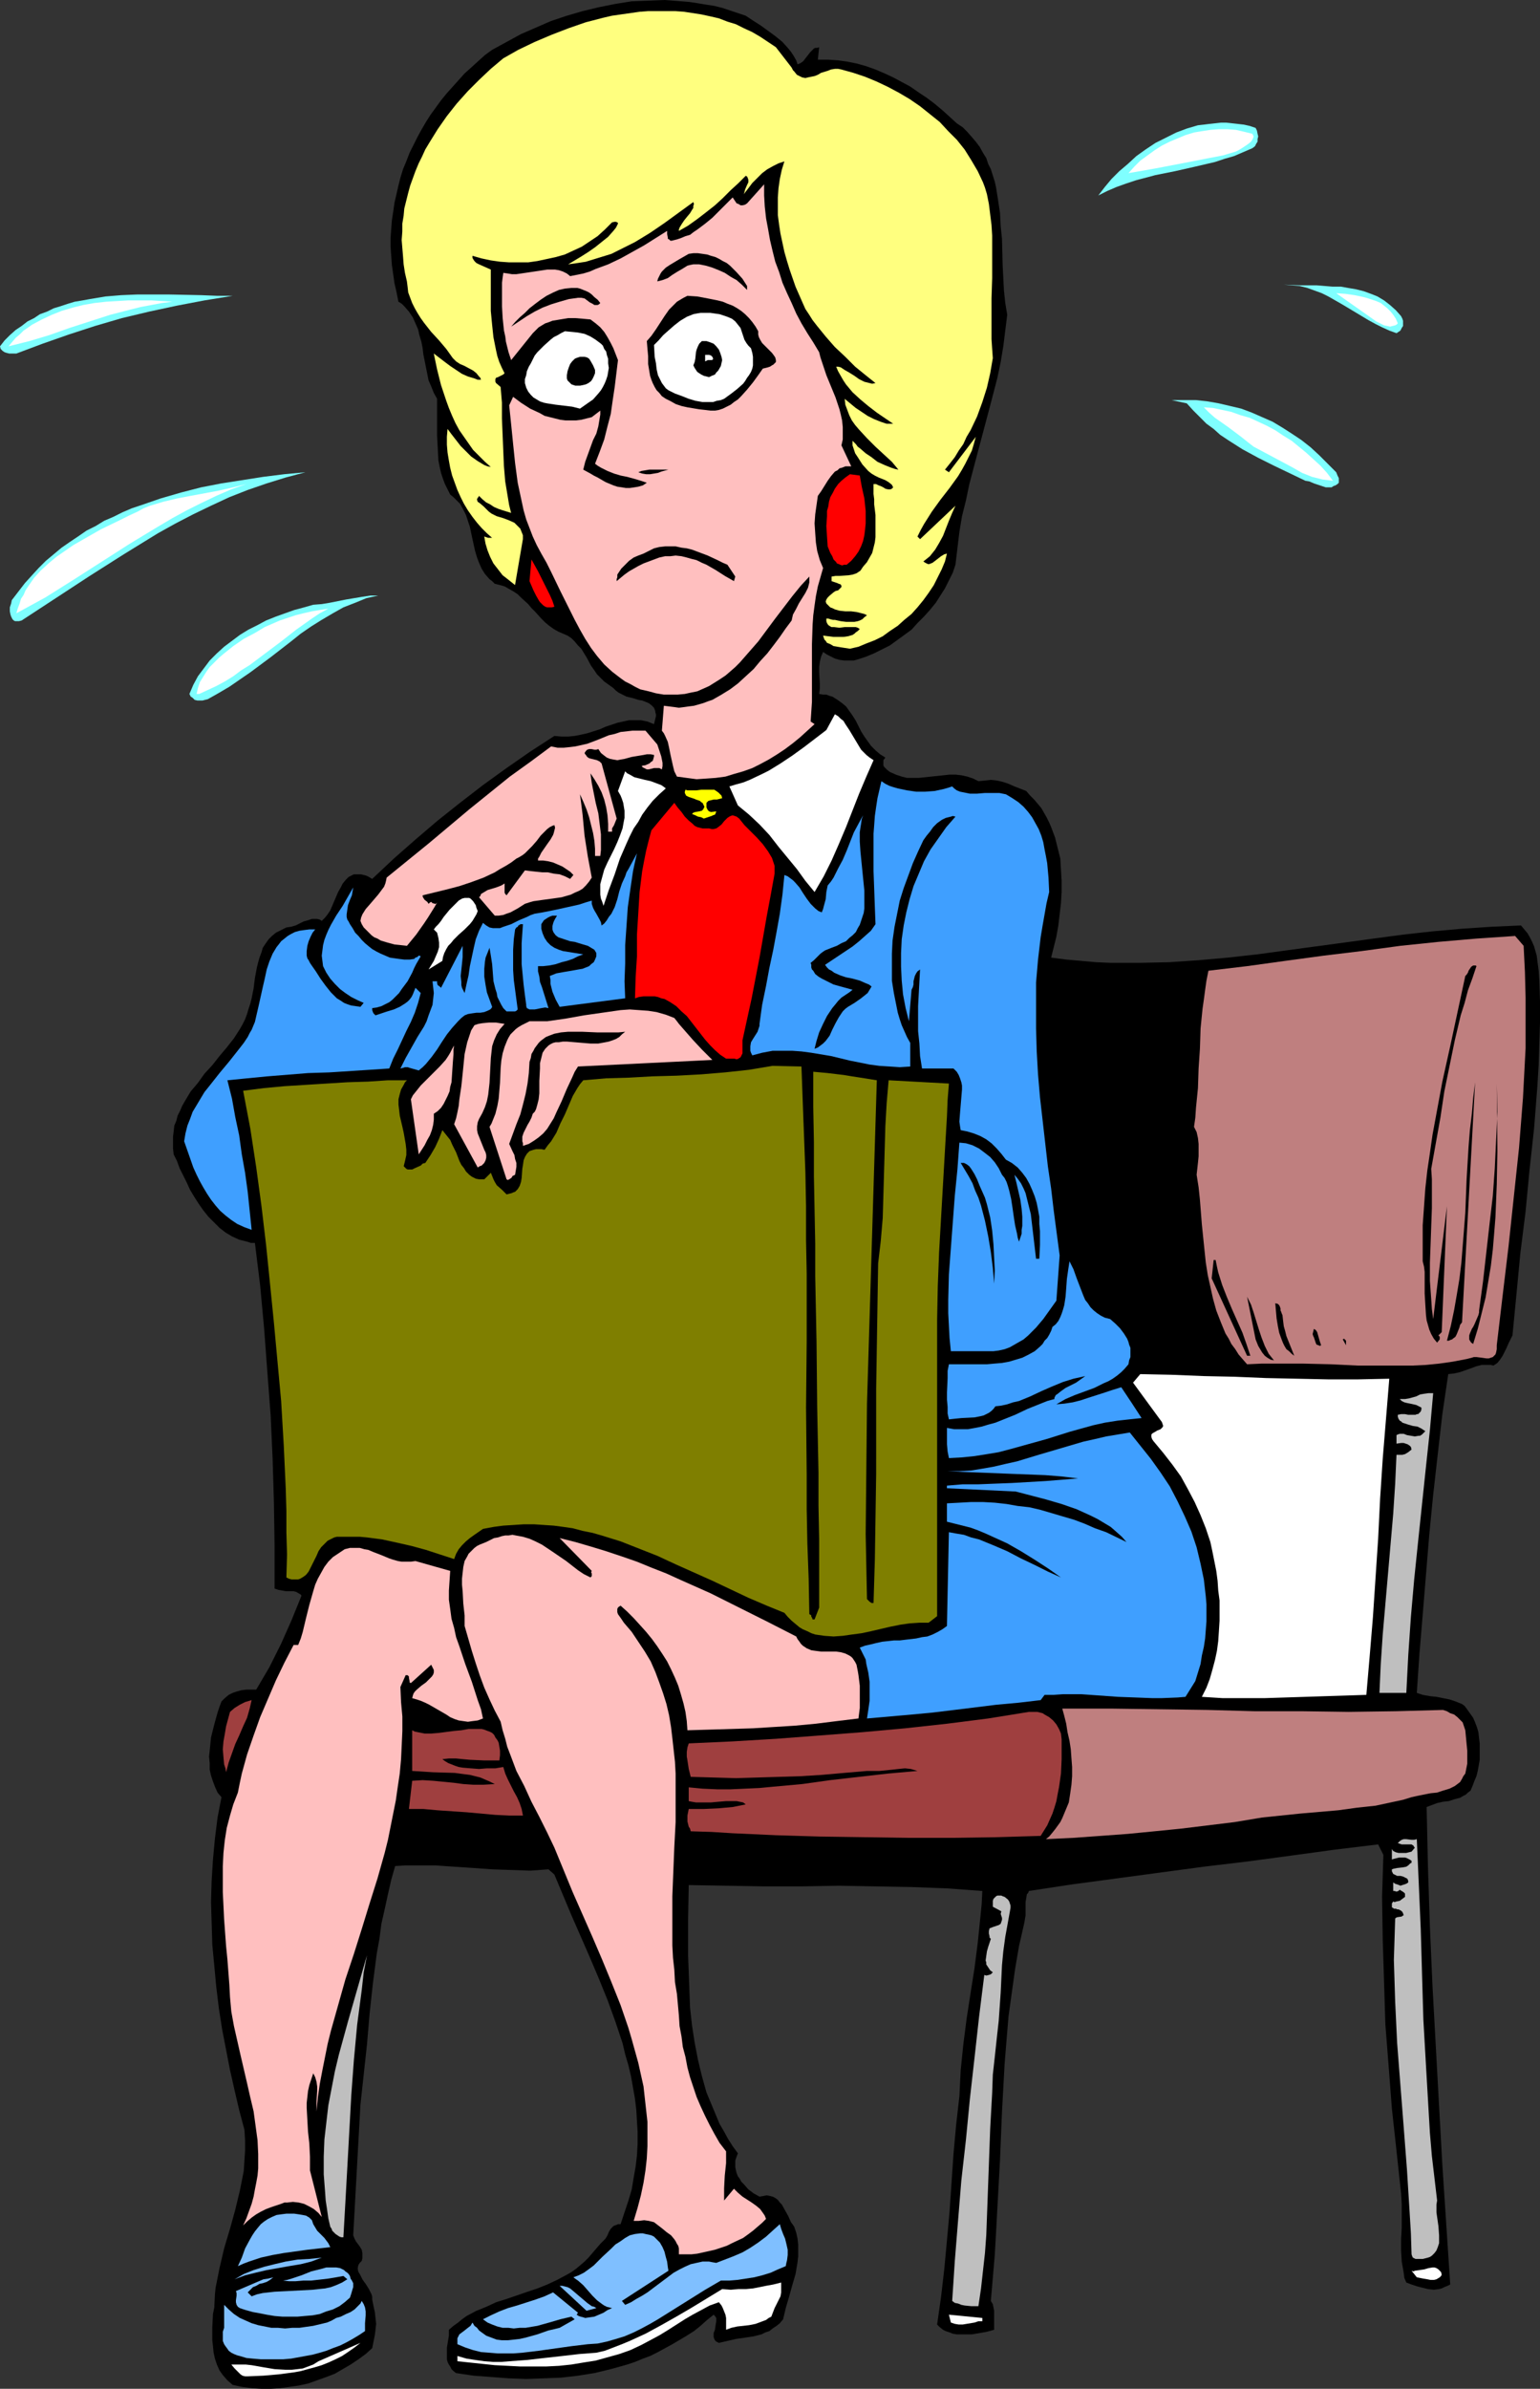 <?xml version="1.0" encoding="UTF-8" standalone="no"?>
<svg
   version="1.0"
   width="100.467mm"
   height="155.711mm"
   id="svg73"
   sodipodi:docname="Hot Under Collar 2.wmf"
   xmlns:inkscape="http://www.inkscape.org/namespaces/inkscape"
   xmlns:sodipodi="http://sodipodi.sourceforge.net/DTD/sodipodi-0.dtd"
   xmlns="http://www.w3.org/2000/svg"
   xmlns:svg="http://www.w3.org/2000/svg">
  <rect width="100%" height="100%" fill="#333333" stroke="none"/>
  <sodipodi:namedview
     id="namedview73"
     pagecolor="#ffffff"
     bordercolor="#000000"
     borderopacity="0.25"
     inkscape:showpageshadow="2"
     inkscape:pageopacity="0.0"
     inkscape:pagecheckerboard="0"
     inkscape:deskcolor="#d1d1d1"
     inkscape:document-units="mm" />
  <defs
     id="defs1">
    <pattern
       id="WMFhbasepattern"
       patternUnits="userSpaceOnUse"
       width="6"
       height="6"
       x="0"
       y="0" />
  </defs>
  <path
     style="fill:#000000;fill-opacity:1;fill-rule:evenodd;stroke:none"
     d="m 196.646,15.836 0.485,-0.162 0.323,-0.162 0.646,-0.485 0.485,-0.646 0.646,-0.808 0.485,-0.646 0.646,-0.646 0.323,-0.323 0.323,-0.162 h 0.485 l 0.485,-0.162 -0.323,3.07 h 2.585 l 2.424,0.162 2.262,0.323 2.424,0.485 2.262,0.646 2.262,0.808 2.262,0.97 2.101,0.97 2.101,1.131 2.101,1.131 2.101,1.454 1.939,1.293 1.939,1.454 1.939,1.616 3.555,3.232 1.454,0.97 1.131,1.131 1.131,1.293 0.969,1.131 0.97,1.293 0.808,1.454 0.808,1.293 0.485,1.454 0.646,1.293 0.969,3.07 0.323,1.454 0.485,3.07 0.485,3.232 0.162,3.232 0.323,3.07 0.162,6.464 0.162,3.232 0.162,3.07 0.323,3.07 0.485,2.909 -0.485,3.878 -0.485,3.878 -0.646,3.878 -0.808,3.878 -0.97,3.717 -0.97,3.717 -4.04,15.19 -0.97,3.717 -0.808,3.878 -0.97,3.878 -0.646,3.878 -0.485,4.04 -0.485,4.04 -0.646,1.939 -0.969,1.939 -0.97,1.939 -1.131,1.778 -1.131,1.778 -1.454,1.778 -1.454,1.616 -1.616,1.616 -1.454,1.616 -1.777,1.293 -1.777,1.293 -1.777,1.293 -1.939,0.97 -1.939,0.97 -1.939,0.808 -1.939,0.646 -1.131,0.323 h -1.131 -1.293 l -1.131,-0.162 -1.131,-0.323 -0.97,-0.485 -0.97,-0.485 -0.969,-0.646 -0.485,1.131 -0.323,1.293 -0.162,1.293 v 1.293 l 0.162,2.747 v 1.293 l -0.162,1.293 0.97,0.162 h 0.808 l 0.808,0.323 0.646,0.162 1.293,0.808 1.131,0.808 0.97,0.808 0.808,1.131 0.808,1.131 0.808,1.293 1.293,2.585 0.808,1.293 0.808,1.131 0.808,1.131 1.131,1.131 1.131,0.97 1.293,0.808 -0.485,0.646 v 0.646 0.646 l 0.162,0.323 0.323,0.323 0.485,0.485 0.646,0.485 1.454,0.646 1.454,0.485 1.293,0.323 h 1.454 1.454 l 3.07,-0.323 3.07,-0.323 1.454,-0.162 h 1.454 l 1.454,0.162 1.454,0.323 1.454,0.485 0.646,0.323 0.646,0.323 1.616,-0.162 1.454,-0.162 1.454,0.162 1.454,0.323 1.454,0.485 1.454,0.646 2.908,1.131 0.97,1.131 0.969,0.97 0.97,1.131 0.808,0.97 0.646,1.131 0.646,1.131 0.646,1.293 0.485,1.131 0.969,2.585 0.646,2.585 0.646,2.585 0.162,2.747 0.162,2.747 v 2.747 l -0.162,2.747 -0.323,2.747 -0.323,2.747 -0.485,2.747 -0.646,2.585 -0.646,2.585 3.716,0.485 3.716,0.323 3.555,0.323 3.716,0.162 h 3.716 3.555 l 7.271,-0.162 7.11,-0.485 7.271,-0.646 7.271,-0.808 7.11,-0.97 14.381,-1.939 7.11,-0.97 7.271,-0.97 7.271,-0.808 7.271,-0.646 7.271,-0.485 7.271,-0.323 0.808,0.97 0.808,0.97 0.646,1.131 0.485,0.97 0.485,1.131 0.323,1.131 0.323,1.131 0.162,1.293 0.323,2.424 0.162,2.424 0.162,5.171 v 5.171 l -0.162,5.171 -0.162,5.171 -0.323,5.333 -0.808,10.342 -1.131,10.342 -0.97,10.18 -1.293,10.342 -0.97,10.18 -0.97,10.019 -0.485,0.97 -0.485,0.97 -0.485,1.131 -0.485,0.97 -0.485,0.97 -0.646,0.97 -0.646,0.808 -0.97,0.646 -0.646,-0.162 h -0.808 -1.454 l -1.293,0.323 -1.293,0.485 -2.747,0.97 -1.454,0.323 -1.454,0.162 -1.454,9.857 -1.131,9.857 -1.131,10.019 -0.969,9.857 -0.808,9.857 -0.808,9.857 -0.808,9.695 -0.646,9.534 1.454,0.485 1.777,0.323 1.616,0.162 1.616,0.323 1.616,0.323 1.454,0.485 0.808,0.323 0.808,0.323 0.646,0.485 0.485,0.646 0.808,1.131 0.808,1.131 0.485,1.131 0.485,1.293 0.323,1.131 0.162,1.454 0.162,1.293 v 1.293 1.454 1.293 l -0.485,2.747 -0.323,1.293 -0.485,1.131 -0.485,1.293 -0.485,1.131 -0.646,0.485 -0.485,0.485 -0.646,0.323 -0.808,0.485 -1.293,0.323 -1.454,0.485 -1.454,0.162 -1.454,0.323 -1.293,0.485 -1.293,0.485 0.323,14.705 0.485,14.866 0.646,14.705 0.808,14.705 0.808,14.705 0.808,14.543 1.939,29.41 -0.646,0.323 -0.808,0.323 -0.646,0.323 -0.646,0.162 -1.293,0.162 -1.454,-0.162 -1.293,-0.323 -1.293,-0.323 -1.454,-0.485 -1.293,-0.485 -0.485,-1.131 -0.162,-1.293 -0.485,-2.747 -0.162,-2.747 v -2.747 l 0.162,-2.909 v -2.909 -2.747 l -0.162,-2.747 -1.131,-10.503 -1.131,-10.342 -0.808,-10.503 -0.808,-10.342 -0.323,-10.503 -0.323,-10.342 -0.162,-10.503 0.323,-10.342 -1.293,-2.585 -10.664,1.293 -10.664,1.454 -10.826,1.454 -10.826,1.293 -21.652,2.909 -10.826,1.454 -10.664,1.616 -0.162,0.485 -0.323,0.323 -0.162,0.97 -0.162,0.97 v 1.131 0.97 1.131 l -0.162,0.97 -0.162,0.97 -1.293,5.656 -0.97,5.656 -0.808,5.817 -0.808,5.817 -0.485,5.817 -0.485,5.979 -0.646,11.796 -0.485,11.796 -0.646,11.796 -0.323,5.979 -0.323,5.656 -0.485,5.656 -0.485,5.656 0.485,0.808 0.162,0.808 0.162,0.808 v 0.97 1.778 0.97 0.97 l -1.777,0.485 -1.777,0.323 -1.939,0.323 h -1.777 -1.939 l -0.97,-0.162 -0.808,-0.323 -0.97,-0.323 -0.646,-0.323 -0.808,-0.646 -0.646,-0.646 0.969,-6.787 0.808,-6.948 0.646,-6.948 0.646,-7.11 0.97,-14.22 0.646,-7.11 0.808,-7.11 0.162,-3.232 0.162,-3.232 0.646,-6.302 0.808,-6.302 0.97,-6.302 0.97,-6.14 0.808,-6.302 0.646,-6.302 0.323,-3.232 0.162,-3.232 -4.363,-0.323 -4.363,-0.323 -4.363,-0.162 -4.363,-0.162 -8.887,-0.162 -9.049,-0.162 -9.21,0.162 h -9.21 l -9.21,-0.162 -9.372,-0.162 -0.162,8.564 v 8.726 l 0.162,4.201 0.162,4.363 0.162,4.363 0.485,4.363 0.646,4.201 0.808,4.201 0.97,4.04 1.131,4.04 0.808,1.939 0.808,1.939 0.808,1.939 0.808,1.939 1.131,1.939 0.97,1.778 1.131,1.778 1.293,1.778 -0.323,0.808 -0.323,0.97 v 0.808 0.808 l 0.162,0.808 0.162,0.646 0.323,0.808 0.485,0.646 0.323,0.646 0.646,0.646 1.131,1.293 1.293,0.97 1.454,0.808 0.97,-0.162 0.808,-0.162 0.808,0.162 0.646,0.162 0.646,0.323 0.646,0.485 0.485,0.646 0.485,0.485 0.808,1.454 0.808,1.454 0.646,1.454 0.485,0.646 0.323,0.485 0.485,1.454 0.323,1.454 0.162,1.454 v 1.454 1.454 l -0.162,1.454 -0.485,2.909 -0.808,2.747 -0.808,2.909 -0.808,2.747 -0.646,2.747 -0.808,0.97 -0.808,0.646 -0.97,0.646 -0.808,0.646 -0.97,0.323 -0.97,0.485 -1.939,0.485 -2.101,0.323 -2.262,0.323 -2.101,0.485 -2.101,0.485 -0.646,-0.323 -0.323,-0.323 -0.162,-0.323 -0.162,-0.485 v -0.485 -0.485 l 0.323,-0.808 0.162,-1.131 0.162,-0.97 v -0.323 -0.485 l -0.323,-0.485 -0.323,-0.323 -1.616,1.293 -1.616,1.454 -1.616,1.293 -1.777,1.131 -3.555,2.101 -1.777,0.97 -1.777,0.97 -1.939,0.97 -1.777,0.646 -1.939,0.808 -1.939,0.646 -4.04,1.131 -4.04,0.97 -4.04,0.646 -4.201,0.485 -4.201,0.162 -4.363,0.162 -4.363,-0.162 -4.201,-0.323 -4.363,-0.323 -4.363,-0.646 -0.646,-0.485 -0.485,-0.485 -0.323,-0.646 -0.323,-0.485 -0.323,-0.646 -0.162,-0.646 v -1.454 -1.454 l 0.485,-2.909 v -1.454 l 1.131,-0.97 1.131,-0.808 0.97,-0.808 1.131,-0.808 2.424,-1.293 2.424,-0.97 2.424,-1.131 2.585,-0.808 5.171,-1.778 2.424,-0.808 2.424,-0.97 2.424,-1.131 2.424,-1.293 1.131,-0.646 1.131,-0.808 0.969,-0.808 1.131,-0.97 0.97,-0.97 0.97,-1.131 0.969,-1.131 0.97,-1.131 0.646,-0.646 0.646,-0.646 0.485,-0.808 0.323,-0.808 0.485,-0.808 0.646,-0.646 0.323,-0.162 0.485,-0.162 0.323,-0.162 h 0.646 l 0.97,-2.909 0.969,-2.909 0.808,-2.747 0.485,-2.909 0.485,-2.747 0.323,-2.747 0.162,-2.909 v -2.747 l -0.162,-2.747 -0.162,-2.747 -0.323,-2.747 -0.485,-2.747 -0.485,-2.747 -0.646,-2.747 -0.808,-2.747 -0.646,-2.747 -1.777,-5.332 -1.939,-5.333 -2.101,-5.171 -2.262,-5.332 -2.262,-5.171 -2.262,-5.171 -2.101,-5.009 -2.101,-5.009 -1.454,-1.293 -2.262,0.162 -2.262,0.162 -4.686,-0.162 -4.686,-0.162 -4.524,-0.323 -4.847,-0.323 -4.686,-0.323 h -4.847 -2.424 l -2.585,0.162 -0.969,3.393 -0.808,3.555 -0.808,3.717 -0.808,3.555 -0.485,3.717 -0.646,3.555 -0.969,7.433 -0.808,7.433 -0.646,7.595 -0.808,7.433 -0.808,7.433 -1.777,32.157 0.323,0.808 0.323,0.646 0.485,0.646 0.485,0.646 0.485,0.808 0.162,0.808 v 0.808 0.485 l -0.162,0.646 -0.485,0.485 -0.323,0.485 -0.162,0.646 v 0.485 l 0.162,0.646 0.323,0.485 0.646,1.293 0.323,0.485 0.485,0.646 0.808,1.293 0.323,0.646 0.323,0.646 0.162,0.646 v 0.646 l 0.323,1.616 0.323,1.454 0.162,1.454 0.162,1.454 -0.162,1.454 -0.162,1.293 -0.323,1.616 -0.323,1.616 -1.616,1.454 -1.777,1.293 -1.939,1.293 -1.939,1.131 -1.939,1.131 -2.101,0.808 -2.262,0.808 -2.262,0.808 -2.262,0.485 -2.262,0.323 -2.262,0.323 -2.424,0.162 h -2.262 l -2.424,-0.162 -2.424,-0.323 -2.262,-0.485 -1.293,-1.131 -1.131,-1.293 -0.808,-1.131 -0.646,-1.454 -0.485,-1.454 -0.323,-1.454 -0.162,-1.616 -0.162,-1.454 v -1.616 -1.616 l 0.162,-3.232 0.323,-1.616 0.162,-3.232 0.162,-1.616 0.485,-2.424 0.485,-2.424 1.131,-4.848 1.454,-4.848 1.293,-4.686 1.131,-4.686 0.485,-2.424 0.485,-2.424 0.162,-2.585 0.162,-2.424 v -2.585 l -0.162,-2.585 -1.293,-4.848 -1.131,-4.848 -1.131,-5.009 -0.969,-5.009 -0.969,-5.009 -0.808,-5.171 -0.646,-5.332 -0.485,-5.171 -0.485,-5.171 -0.162,-5.332 -0.162,-5.171 0.162,-5.332 0.323,-5.171 0.485,-5.171 0.646,-5.171 0.969,-5.009 -0.969,-1.131 -0.646,-1.454 -0.485,-1.293 -0.485,-1.454 -0.323,-1.454 v -1.616 l -0.162,-1.616 0.162,-1.454 0.162,-1.616 0.162,-1.616 0.808,-3.232 0.808,-2.909 0.485,-1.454 0.485,-1.293 0.808,-0.808 0.969,-0.808 0.969,-0.485 0.969,-0.323 1.131,-0.323 1.293,-0.162 h 1.131 1.293 l 1.616,-2.747 1.616,-2.747 1.454,-2.909 1.454,-2.909 2.585,-5.817 2.424,-5.979 -0.162,-0.323 -0.323,-0.162 -0.808,-0.485 -0.646,-0.162 h -0.969 -0.969 l -0.808,-0.162 -0.969,-0.162 -0.969,-0.323 v -10.503 l -0.162,-10.665 -0.323,-10.827 -0.485,-10.665 -0.808,-10.665 -0.808,-10.827 -0.969,-10.503 -1.293,-10.503 h -0.969 l -0.969,-0.323 -1.939,-0.485 -1.777,-0.808 -1.616,-0.97 -1.454,-1.131 -1.454,-1.454 -1.293,-1.293 -1.293,-1.616 -1.131,-1.616 -1.131,-1.778 -0.969,-1.616 -0.808,-1.778 -1.777,-3.555 -0.646,-1.778 -0.808,-1.616 -0.162,-1.454 v -1.454 -1.454 l 0.162,-1.293 0.162,-1.454 0.485,-1.131 0.323,-1.293 0.646,-1.293 0.485,-1.131 0.646,-1.131 1.454,-2.424 1.777,-2.101 1.616,-2.262 1.939,-2.101 1.777,-2.262 1.777,-2.101 1.777,-2.262 1.454,-2.262 0.646,-1.131 0.646,-1.293 0.485,-1.293 0.323,-1.131 0.485,-1.454 0.323,-1.293 0.485,-2.424 0.323,-2.585 0.485,-2.585 0.323,-1.293 0.323,-1.131 0.485,-1.293 0.323,-1.131 0.646,-0.97 0.808,-1.131 0.808,-0.808 0.969,-0.808 1.293,-0.646 1.293,-0.646 1.131,-0.162 1.131,-0.323 1.939,-0.97 1.131,-0.323 0.969,-0.323 h 0.646 0.646 l 0.646,0.162 0.485,0.323 0.808,-0.808 0.646,-0.808 0.646,-0.97 0.969,-2.262 0.485,-1.131 0.485,-1.131 0.646,-1.131 0.485,-0.97 0.808,-0.97 0.646,-0.646 0.969,-0.485 0.323,-0.162 h 0.485 0.646 0.646 l 0.646,0.162 0.646,0.162 0.646,0.323 0.808,0.485 5.332,-5.009 5.332,-4.686 5.494,-4.686 5.494,-4.363 5.655,-4.363 5.817,-4.201 5.817,-4.04 5.979,-3.878 1.777,0.162 h 1.616 l 1.616,-0.162 1.616,-0.323 1.454,-0.323 3.07,-0.97 1.454,-0.646 2.908,-0.97 1.454,-0.323 1.454,-0.323 h 1.454 1.454 l 1.616,0.323 0.808,0.323 0.808,0.323 0.162,-0.646 0.162,-0.646 0.162,-0.646 v -0.485 l -0.162,-0.485 v -0.323 l -0.323,-0.808 -0.646,-0.646 -0.646,-0.485 -0.808,-0.323 -0.808,-0.323 -0.97,-0.162 -0.969,-0.323 -1.939,-0.485 -0.969,-0.485 -0.97,-0.485 -0.646,-0.485 -0.646,-0.646 -1.131,-0.808 -1.131,-0.808 -0.808,-0.808 -0.969,-0.97 -0.646,-0.97 -0.808,-1.131 -1.131,-2.101 -1.293,-2.101 -0.808,-0.808 -0.808,-0.97 -0.808,-0.808 -0.97,-0.646 -1.131,-0.485 -1.131,-0.485 -1.131,-0.646 -1.131,-0.808 -0.969,-0.808 -0.97,-0.97 -1.616,-1.778 -0.808,-0.808 -0.808,-0.97 -1.777,-1.616 -0.808,-0.808 -0.97,-0.646 -1.131,-0.646 -1.131,-0.646 -1.131,-0.323 -1.293,-0.323 -0.646,-0.646 -0.646,-0.485 -1.131,-1.293 -0.808,-1.293 -0.646,-1.454 -0.485,-1.293 -0.485,-1.616 -0.646,-2.909 -0.646,-3.07 -0.485,-1.454 -0.485,-1.454 -0.646,-1.293 -0.808,-1.454 -1.131,-1.131 -0.485,-0.485 -0.808,-0.646 -0.646,-1.293 -0.646,-1.293 -0.485,-1.293 -0.485,-1.454 -0.323,-1.454 -0.323,-1.616 -0.162,-3.07 -0.162,-3.07 v -9.049 l -0.808,-1.454 -0.646,-1.616 -0.646,-1.454 -0.323,-1.616 -0.646,-3.232 -0.323,-1.616 -0.162,-1.454 -0.323,-1.616 -0.485,-1.616 -0.323,-1.454 -0.646,-1.454 -0.646,-1.454 -0.97,-1.454 -1.131,-1.293 -0.646,-0.646 -0.808,-0.485 -0.485,-2.424 -0.485,-2.101 -0.323,-2.262 -0.323,-2.262 -0.162,-2.262 -0.162,-2.262 v -2.101 l 0.162,-2.262 0.162,-2.101 0.323,-2.101 0.323,-2.262 0.485,-2.101 0.485,-2.101 0.485,-1.939 0.646,-2.101 0.808,-1.939 0.808,-2.101 0.97,-1.939 0.97,-1.939 0.969,-1.778 1.131,-1.939 1.131,-1.778 1.293,-1.778 1.293,-1.778 1.454,-1.778 2.908,-3.232 1.454,-1.616 1.616,-1.454 1.777,-1.616 1.616,-1.454 1.777,-1.293 3.555,-1.939 3.555,-1.939 3.716,-1.616 3.716,-1.616 3.878,-1.293 3.878,-1.131 4.04,-0.97 4.04,-0.808 4.04,-0.646 L 159.805,0.162 163.845,0 l 4.201,0.323 1.939,0.162 2.101,0.323 1.939,0.323 2.101,0.323 1.939,0.485 1.939,0.646 1.939,0.646 1.939,0.646 1.939,1.293 1.777,1.131 1.777,1.293 1.777,1.293 1.777,1.454 1.454,1.616 0.646,0.808 0.646,0.97 0.646,1.131 z"
     id="path1" />
  <path
     style="fill:#ffff7f;fill-opacity:1;fill-rule:evenodd;stroke:none"
     d="m 195.192,16.644 0.323,0.646 0.323,0.323 0.646,0.808 0.646,0.323 0.646,0.323 0.808,0.162 0.646,-0.162 0.808,-0.162 0.808,-0.162 0.808,-0.323 0.808,-0.485 1.616,-0.485 0.808,-0.323 0.97,-0.162 h 0.808 l 0.808,0.162 2.908,0.808 2.908,0.97 2.747,1.131 2.747,1.293 2.747,1.454 2.747,1.616 2.585,1.778 2.424,1.939 2.424,1.939 2.101,2.262 2.101,2.101 1.939,2.424 1.616,2.585 1.616,2.747 1.293,2.747 0.485,1.293 0.485,1.616 0.485,2.424 0.323,2.585 0.323,2.585 0.162,2.585 v 5.171 5.333 l -0.162,5.009 v 2.585 2.585 4.848 l 0.162,2.424 0.162,2.262 -0.646,3.717 -0.808,3.555 -1.131,3.555 -1.293,3.555 -1.616,3.393 -0.97,1.616 -0.808,1.778 -1.131,1.616 -0.97,1.616 -1.131,1.454 -1.293,1.616 0.97,0.646 6.625,-8.726 -0.485,1.778 -0.485,1.616 -0.808,1.616 -0.808,1.616 -0.808,1.454 -0.969,1.616 -2.101,2.909 -2.262,2.909 -2.101,2.909 -1.939,3.07 -0.808,1.454 -0.808,1.616 0.646,0.646 8.725,-8.241 -0.808,1.778 -0.808,1.939 -1.454,3.717 -0.969,1.778 -0.97,1.616 -0.646,0.808 -0.646,0.808 -0.808,0.646 -0.808,0.646 0.485,0.323 0.323,0.162 0.323,0.162 h 0.323 l 0.808,-0.323 0.646,-0.485 1.454,-1.131 0.808,-0.485 0.646,-0.162 -0.485,1.939 -0.808,1.939 -0.97,1.939 -0.97,1.939 -1.293,1.939 -1.293,1.778 -1.454,1.778 -1.454,1.616 -1.777,1.454 -1.616,1.454 -1.939,1.293 -1.777,1.293 -1.939,0.97 -2.101,0.808 -1.939,0.808 -2.101,0.485 -2.101,-0.323 -0.97,-0.162 -0.97,-0.162 -0.808,-0.485 -0.808,-0.323 -0.323,-0.485 -0.323,-0.323 -0.162,-0.485 -0.162,-0.485 2.585,0.323 h 1.293 1.131 l 1.131,-0.162 1.131,-0.323 0.485,-0.323 0.323,-0.323 0.485,-0.323 0.485,-0.485 -0.485,-0.323 -0.485,-0.162 h -0.646 -0.646 -1.454 l -1.293,0.162 -1.293,-0.162 h -0.646 l -0.323,-0.162 -0.485,-0.323 -0.323,-0.485 -0.162,-0.485 v -0.646 h 0.485 l 0.485,0.162 0.646,0.162 h 0.485 l 1.454,0.323 1.293,0.162 h 1.454 0.646 l 0.808,-0.162 0.485,-0.162 0.646,-0.323 0.485,-0.485 0.646,-0.485 -0.646,-0.323 -0.646,-0.162 -1.293,-0.323 -1.293,-0.162 h -1.454 l -1.454,-0.162 -1.131,-0.323 -0.646,-0.323 -0.485,-0.162 -0.485,-0.485 -0.485,-0.485 -0.162,-0.485 0.162,-0.485 0.323,-0.485 0.485,-0.485 0.969,-0.808 0.485,-0.323 0.646,-0.162 0.323,-0.323 0.323,-0.323 0.162,-0.162 v -0.323 l -0.162,-0.323 -0.485,-0.162 -0.323,-0.162 -0.485,-0.162 -0.485,-0.162 -0.485,-0.162 v -1.131 l 0.97,-0.162 h 0.97 l 2.262,-0.162 0.969,-0.162 0.97,-0.323 0.485,-0.323 0.485,-0.323 0.323,-0.485 0.323,-0.485 0.97,-1.131 0.646,-1.131 0.646,-1.131 0.323,-1.293 0.323,-1.293 0.162,-1.293 v -1.293 -1.454 -2.747 l -0.323,-2.585 v -1.293 l -0.162,-1.293 v -1.293 -1.131 h 0.646 l 0.646,0.323 0.485,0.162 0.646,0.323 0.485,0.323 0.646,0.162 h 0.646 l 0.323,-0.162 0.323,-0.323 -0.323,-0.646 -0.808,-0.646 -0.808,-0.485 -0.808,-0.323 -0.808,-0.323 -0.97,-0.485 -0.808,-0.485 -0.808,-0.646 -1.454,-1.616 -1.131,-1.778 -0.646,-0.97 -0.323,-0.97 -0.323,-0.97 v -1.131 l 0.485,0.485 0.323,0.323 0.485,0.646 0.646,0.485 1.293,1.131 1.454,0.97 1.454,1.131 1.777,0.808 1.616,0.646 0.97,0.323 0.808,0.162 -0.808,-0.97 -0.808,-0.97 -1.939,-1.778 -2.101,-1.939 -2.101,-2.101 -1.939,-2.101 -0.969,-1.131 -0.808,-1.131 -0.646,-1.293 -0.485,-1.293 -0.485,-1.293 -0.162,-1.454 2.747,2.262 1.454,0.97 1.454,0.97 1.616,0.808 1.616,0.646 1.454,0.485 h 0.808 0.808 l -4.04,-2.747 -2.101,-1.616 -1.939,-1.616 -1.939,-1.778 -1.616,-1.939 -0.646,-0.97 -0.646,-1.131 -0.646,-1.131 -0.485,-1.131 h 0.485 l 0.646,0.162 0.97,0.646 1.131,0.646 1.293,0.808 1.131,0.808 1.293,0.646 1.293,0.323 0.646,0.162 0.808,-0.162 -2.424,-1.939 -2.585,-2.101 -2.424,-2.424 -2.585,-2.424 -2.262,-2.585 -2.101,-2.585 -1.131,-1.454 -0.808,-1.293 -0.97,-1.454 -0.646,-1.454 -1.777,-4.04 -1.454,-4.201 -0.646,-2.101 -0.646,-2.262 -0.485,-2.262 -0.485,-2.262 -0.323,-2.101 -0.323,-2.424 v -2.101 -2.262 l 0.162,-2.262 0.323,-2.262 0.485,-2.262 0.646,-2.101 -1.454,0.485 -1.293,0.646 -1.454,0.808 -1.293,0.97 -1.131,1.131 -1.293,1.293 -0.969,1.293 -1.131,1.454 0.162,-0.485 0.162,-0.646 0.485,-1.131 0.323,-0.646 v -0.646 l -0.162,-0.485 -0.162,-0.323 -0.323,-0.162 -1.777,1.778 -1.939,1.778 -1.939,1.939 -1.939,1.778 -2.262,1.778 -2.101,1.616 -2.262,1.616 -2.262,1.293 v -0.323 l 0.162,-0.485 0.485,-0.808 0.646,-0.97 0.646,-0.808 0.808,-0.97 0.485,-0.808 0.323,-0.485 v -0.485 l 0.162,-0.485 -0.162,-0.485 -3.555,2.585 -3.555,2.585 -3.555,2.424 -3.716,2.262 -1.939,0.97 -1.939,0.97 -1.939,0.97 -2.101,0.646 -2.101,0.646 -2.101,0.646 -2.101,0.323 -2.262,0.323 1.616,-0.97 1.616,-0.97 1.777,-1.131 1.616,-1.131 1.616,-1.293 1.616,-1.293 1.293,-1.454 0.646,-0.808 0.485,-0.97 V 54.941 l -0.162,-0.162 -0.485,-0.162 -0.808,0.162 -1.777,1.778 -1.777,1.616 -1.939,1.293 -1.939,1.293 -2.101,0.97 -2.101,0.97 -2.262,0.646 -2.262,0.485 -2.262,0.485 -2.262,0.323 h -2.424 -2.262 l -2.262,-0.162 -2.262,-0.323 -2.262,-0.485 -2.262,-0.646 v 0.485 l 0.162,0.323 0.323,0.485 0.485,0.485 0.646,0.323 1.454,0.646 1.454,0.646 v 6.787 3.393 l 0.323,3.393 0.323,3.07 0.323,1.616 0.323,1.616 0.323,1.454 0.485,1.454 0.646,1.454 0.646,1.293 -0.323,0.323 -0.97,0.485 -0.323,0.162 -0.485,0.162 -0.162,0.323 v 0.485 0.162 l 0.162,0.323 1.131,0.97 0.323,3.878 v 3.878 l 0.162,3.878 0.162,3.878 0.162,3.878 0.323,3.878 0.646,3.878 0.323,1.939 0.485,1.939 -2.101,-0.646 -0.969,-0.323 -1.131,-0.485 -0.97,-0.646 -0.97,-0.485 -0.969,-0.808 -0.808,-0.808 -0.162,0.323 -0.162,0.162 -0.162,0.323 v 0.162 l 0.162,0.485 0.485,0.323 0.97,0.808 0.323,0.323 0.323,0.323 0.646,0.646 0.646,0.485 0.646,0.323 0.646,0.323 1.616,0.485 1.293,0.485 1.454,0.646 0.485,0.485 0.485,0.485 0.485,0.485 0.323,0.808 0.323,0.808 v 0.97 l -1.939,11.311 -1.616,-1.293 -1.454,-1.131 -1.131,-1.454 -1.131,-1.454 -0.808,-1.616 -0.646,-1.616 -0.485,-1.616 -0.323,-1.778 0.485,0.162 0.485,0.162 h 0.485 0.162 0.323 l -1.293,-1.131 -1.293,-1.293 -1.131,-1.293 -1.131,-1.454 -1.131,-1.616 -0.969,-1.616 -0.808,-1.616 -0.808,-1.778 -0.646,-1.778 -0.646,-1.778 -0.485,-1.939 -0.323,-1.778 -0.323,-1.939 -0.162,-1.939 v -1.939 l 0.162,-1.939 0.969,1.293 1.131,1.454 1.131,1.454 1.293,1.293 1.293,1.293 1.616,1.131 0.808,0.485 0.808,0.485 0.808,0.323 0.808,0.162 -1.454,-1.293 -1.454,-1.454 -1.454,-1.454 -1.131,-1.616 -1.131,-1.616 -1.131,-1.616 -0.97,-1.778 -0.808,-1.778 -0.808,-1.939 -0.646,-1.778 -0.646,-1.939 -0.646,-1.939 -0.97,-3.878 -0.808,-3.878 2.747,2.101 1.293,0.97 1.454,0.97 1.454,0.97 1.454,0.646 1.616,0.485 0.808,0.323 h 0.808 l -0.162,-0.485 -0.323,-0.323 -0.646,-0.808 -0.808,-0.646 -2.101,-1.131 -1.131,-0.485 -0.97,-0.646 -0.808,-0.808 -0.808,-1.131 -0.808,-1.131 -1.777,-2.101 -1.939,-2.101 -1.777,-2.262 -0.808,-1.131 -0.808,-1.293 -0.646,-1.131 -0.646,-1.293 -0.485,-1.293 -0.485,-1.293 -0.162,-1.454 -0.162,-1.293 -0.485,-2.101 -0.323,-2.101 -0.162,-2.101 -0.162,-1.939 -0.162,-1.939 0.162,-2.101 v -1.939 l 0.323,-1.939 0.162,-1.778 0.485,-1.939 0.485,-1.939 0.485,-1.778 0.646,-1.778 0.646,-1.778 0.808,-1.939 0.808,-1.616 0.808,-1.778 0.97,-1.616 2.101,-3.393 2.262,-3.232 2.424,-3.07 2.747,-3.07 2.747,-2.747 2.908,-2.747 3.07,-2.585 3.716,-2.101 4.04,-1.939 4.201,-1.778 4.201,-1.616 4.201,-1.454 4.363,-1.131 2.101,-0.485 2.262,-0.323 2.262,-0.323 2.262,-0.323 2.101,-0.162 h 2.262 2.101 2.262 l 2.262,0.162 2.101,0.323 2.101,0.323 2.262,0.485 2.101,0.485 2.101,0.808 2.101,0.646 1.939,0.97 2.101,0.97 1.939,1.131 1.939,1.293 1.939,1.293 z"
     id="path2" />
  <path
     style="fill:#7fffff;fill-opacity:1;fill-rule:evenodd;stroke:none"
     d="m 309.593,31.51 0.323,0.646 0.162,0.808 0.162,0.646 -0.162,0.646 v 0.646 l -0.323,0.485 -0.323,0.646 -0.646,0.485 -2.262,0.97 -2.262,0.97 -2.262,0.646 -2.424,0.808 -4.847,1.131 -5.009,1.131 -4.847,0.97 -2.424,0.646 -2.424,0.646 -2.424,0.808 -2.262,0.808 -2.262,0.97 -2.262,1.131 1.616,-2.101 1.616,-1.939 1.939,-1.939 2.101,-1.778 2.101,-1.939 2.262,-1.616 2.424,-1.616 2.585,-1.293 2.585,-1.293 2.585,-0.97 2.747,-0.808 1.454,-0.162 1.293,-0.162 1.454,-0.162 1.454,-0.162 h 1.293 l 1.454,0.162 1.454,0.162 1.454,0.162 1.454,0.323 z"
     id="path3" />
  <path
     style="fill:#ffffff;fill-opacity:1;fill-rule:evenodd;stroke:none"
     d="m 308.785,32.965 0.162,0.323 0.162,0.323 -0.162,0.485 -0.162,0.323 -0.323,0.485 -0.808,0.646 -1.454,0.97 -0.808,0.485 -0.646,0.323 -3.232,0.97 -3.393,0.646 -6.625,1.293 -6.786,1.293 -6.463,1.131 1.454,-1.616 1.454,-1.454 1.777,-1.293 1.777,-1.293 1.777,-1.131 1.939,-0.97 1.939,-0.808 1.939,-0.808 2.101,-0.646 1.939,-0.323 2.101,-0.323 2.101,-0.162 h 2.101 l 2.101,0.162 2.101,0.485 z"
     id="path4" />
  <path
     style="fill:#ffbfbf;fill-opacity:1;fill-rule:evenodd;stroke:none"
     d="m 201.979,86.774 0.323,1.293 0.485,1.454 0.97,2.909 1.131,2.747 1.131,2.747 0.97,2.909 0.323,1.293 0.323,1.454 0.162,1.616 v 1.454 1.616 l -0.323,1.454 2.424,5.171 h -0.808 -0.646 l -0.808,0.323 -0.646,0.162 -0.485,0.485 -0.646,0.323 -0.97,1.131 -0.808,1.131 -0.808,1.293 -0.808,1.293 -0.808,1.131 -0.323,2.262 -0.323,2.262 -0.162,2.262 0.162,2.424 0.162,2.262 0.323,2.101 0.646,2.262 0.808,1.939 -0.646,2.262 -0.646,2.262 -0.485,2.424 -0.323,2.262 -0.323,2.424 -0.162,2.262 -0.162,4.848 v 4.686 9.534 l -0.323,4.848 0.97,0.646 -1.777,1.616 -1.777,1.616 -1.777,1.454 -1.939,1.454 -1.939,1.293 -2.101,1.293 -2.101,1.131 -1.939,0.97 -2.262,0.808 -2.262,0.646 -2.101,0.646 -2.424,0.323 -2.262,0.162 -2.424,0.162 -2.424,-0.323 -2.424,-0.323 -0.646,-1.293 -0.323,-1.293 -0.646,-2.909 -0.323,-1.616 -0.323,-1.454 -0.646,-1.454 -0.323,-0.646 -0.485,-0.646 0.485,-6.14 1.293,0.162 1.293,0.162 1.131,0.162 1.293,-0.162 1.131,-0.162 1.293,-0.162 1.131,-0.323 1.131,-0.323 1.293,-0.485 0.969,-0.323 2.262,-1.293 2.101,-1.293 1.939,-1.454 1.939,-1.778 1.939,-1.778 1.616,-1.939 1.777,-1.939 1.616,-2.101 1.454,-1.939 1.454,-2.101 1.454,-1.939 0.323,-1.454 0.808,-1.454 0.646,-1.293 0.808,-1.293 0.808,-1.293 0.646,-1.293 0.323,-1.293 v -0.808 -0.646 l -2.101,2.262 -2.101,2.585 -2.101,2.747 -2.101,2.747 -4.201,5.656 -2.262,2.585 -2.262,2.585 -1.131,1.131 -1.293,1.131 -1.131,0.97 -1.454,0.97 -1.293,0.808 -1.293,0.808 -1.454,0.646 -1.454,0.646 -1.616,0.323 -1.454,0.323 -1.777,0.162 h -1.616 -1.777 l -1.939,-0.323 -1.777,-0.485 -2.101,-0.485 -1.293,-0.646 -1.131,-0.646 -1.293,-0.646 -1.131,-0.808 -2.101,-1.616 -1.939,-1.778 -1.777,-2.101 -1.454,-1.939 -1.454,-2.262 -1.293,-2.262 -1.293,-2.424 -1.131,-2.262 -2.424,-4.848 -2.262,-4.686 -1.131,-2.262 -1.293,-2.262 -1.131,-2.101 -0.97,-2.101 -0.808,-2.101 -0.808,-2.101 -0.646,-2.262 -0.485,-2.262 -0.485,-2.262 -0.485,-2.262 -0.646,-4.848 -0.485,-4.686 -0.485,-4.848 -0.485,-4.686 0.97,-2.101 1.939,1.454 2.262,1.454 2.424,1.131 1.131,0.646 1.293,0.323 1.293,0.323 1.293,0.323 1.293,0.162 h 1.293 1.293 l 1.293,-0.162 1.293,-0.323 1.293,-0.323 2.101,-1.616 v 0.97 l -0.162,0.97 -0.323,1.939 -0.485,1.778 -0.808,1.616 -0.646,1.778 -0.646,1.778 -0.646,1.778 -0.485,1.939 1.777,0.97 0.808,0.485 0.97,0.485 1.939,1.131 1.939,0.808 0.969,0.323 1.131,0.162 0.97,0.162 h 0.97 l 1.131,-0.162 0.969,-0.162 1.131,-0.323 0.97,-0.646 -1.454,-0.485 -1.616,-0.485 -1.777,-0.485 -1.616,-0.323 -1.616,-0.485 -1.616,-0.646 -1.616,-0.808 -0.808,-0.485 -0.646,-0.485 1.131,-2.909 1.131,-3.07 0.808,-3.232 0.808,-3.07 0.485,-3.393 0.485,-3.232 0.808,-6.625 -1.131,-2.909 -0.646,-1.293 -0.808,-1.454 -0.808,-1.293 -0.97,-1.131 -1.131,-0.97 -1.293,-0.97 -1.777,-0.162 -1.939,-0.162 h -1.777 l -1.939,0.323 -1.939,0.323 -0.808,0.323 -0.969,0.323 -0.808,0.485 -0.808,0.485 -0.646,0.646 -0.808,0.808 -5.332,6.625 -0.323,-0.97 -0.323,-0.97 -0.323,-1.293 -0.323,-1.293 -0.162,-1.293 -0.323,-1.454 -0.323,-3.07 -0.162,-2.909 v -3.07 -1.293 -1.454 l 0.162,-1.293 0.162,-1.131 1.131,0.162 0.969,0.162 h 1.131 l 1.131,-0.162 4.363,-0.646 2.101,-0.323 h 0.97 0.97 l 0.969,0.162 0.97,0.323 0.97,0.485 0.808,0.646 1.616,-0.323 1.616,-0.323 1.616,-0.485 1.454,-0.646 3.07,-1.131 3.07,-1.454 2.908,-1.616 2.908,-1.616 5.655,-3.555 v 0.808 l 0.162,0.808 v 0.323 l 0.323,0.162 0.323,0.323 h 0.323 l 1.293,-0.323 0.97,-0.323 1.131,-0.485 1.131,-0.323 0.808,-0.646 0.97,-0.646 1.939,-1.454 1.777,-1.454 1.616,-1.616 3.393,-3.393 0.323,0.485 0.323,0.485 0.323,0.485 0.485,0.162 0.485,0.323 h 0.485 l 0.646,-0.162 0.485,-0.323 4.201,-4.686 v 2.747 l 0.162,2.747 0.323,2.909 0.485,2.585 0.485,2.747 0.646,2.747 0.646,2.585 0.97,2.585 0.808,2.585 1.131,2.585 1.131,2.424 1.131,2.585 1.293,2.424 1.454,2.424 1.454,2.262 z"
     id="path5" />
  <path
     style="fill:#000000;fill-opacity:1;fill-rule:evenodd;stroke:none"
     d="m 184.204,70.454 v 0.97 l -1.293,-1.293 -1.293,-1.131 -1.454,-0.808 -1.454,-0.97 -1.454,-0.646 -1.616,-0.646 -1.616,-0.485 -1.616,-0.323 h -0.808 -0.646 l -0.808,0.162 -0.646,0.162 -1.293,0.808 -1.131,0.646 -1.293,0.808 -1.131,0.808 -1.293,0.485 -0.646,0.162 -0.646,0.162 0.162,-0.646 0.323,-0.646 0.323,-0.646 0.323,-0.485 0.969,-0.97 0.97,-0.646 2.424,-1.454 1.131,-0.646 1.131,-0.646 1.131,-0.162 h 1.131 l 1.131,0.162 1.131,0.162 0.97,0.323 1.131,0.323 0.969,0.485 0.808,0.485 0.969,0.485 0.808,0.646 1.616,1.616 1.454,1.616 z"
     id="path6" />
  <path
     style="fill:#7fffff;fill-opacity:1;fill-rule:evenodd;stroke:none"
     d="m 345.464,77.887 0.323,0.646 0.162,0.485 v 0.646 0.646 l -0.323,0.485 -0.323,0.646 -0.485,0.323 -0.485,0.323 -1.777,-0.646 -1.777,-0.808 -1.616,-0.808 -1.777,-0.97 -3.232,-1.939 -3.232,-1.939 -3.393,-1.939 -1.616,-0.808 -1.777,-0.646 -1.777,-0.646 -1.939,-0.485 -1.939,-0.162 -1.939,-0.162 4.04,0.162 h 1.939 2.101 l 3.878,0.323 h 2.101 l 1.777,0.323 1.939,0.323 1.939,0.485 1.777,0.646 1.616,0.646 1.616,0.97 1.454,1.131 1.454,1.293 z"
     id="path7" />
  <path
     style="fill:#000000;fill-opacity:1;fill-rule:evenodd;stroke:none"
     d="m 148.01,74.655 -0.323,0.323 -0.323,0.162 h -0.323 -0.485 l -0.485,-0.323 -0.646,-0.323 -0.646,-0.485 -0.646,-0.485 -0.808,-0.162 h -0.323 -0.485 l -2.262,0.323 -2.262,0.646 -2.101,0.646 -2.101,0.808 -1.939,0.97 -1.939,1.131 -1.939,1.293 -1.939,1.293 0.97,-1.131 1.131,-1.131 1.293,-1.131 1.131,-1.131 1.454,-1.131 1.293,-0.97 1.454,-0.97 1.616,-0.808 1.454,-0.646 1.454,-0.323 1.616,-0.162 h 0.646 0.808 l 0.646,0.162 0.808,0.323 0.808,0.323 0.646,0.323 0.646,0.485 0.646,0.646 0.808,0.646 z"
     id="path8" />
  <path
     style="fill:#7fffff;fill-opacity:1;fill-rule:evenodd;stroke:none"
     d="m 57.362,72.878 -6.948,1.131 -6.786,1.293 -6.786,1.454 -6.786,1.616 -6.625,1.939 -6.463,2.101 -6.463,2.262 -6.463,2.424 H 2.747 2.262 L 1.616,86.936 1.131,86.774 0.646,86.451 0.162,85.966 0,85.32 1.131,83.866 2.424,82.573 3.878,81.28 5.332,80.311 6.786,79.18 l 1.616,-0.808 1.454,-0.97 1.777,-0.646 1.616,-0.808 1.616,-0.485 1.939,-0.646 1.616,-0.485 1.939,-0.323 1.777,-0.323 3.878,-0.646 3.878,-0.323 3.878,-0.162 h 4.04 4.04 l 7.756,0.162 4.04,0.162 h 1.777 z"
     id="path9" />
  <path
     style="fill:#ffffff;fill-opacity:1;fill-rule:evenodd;stroke:none"
     d="m 344.656,79.664 -0.323,0.323 -0.323,0.162 -0.646,0.162 -0.646,0.162 -0.646,-0.162 -0.808,-0.162 -0.646,-0.323 -1.293,-0.646 -9.857,-6.948 2.262,0.162 2.262,0.323 2.262,0.485 1.131,0.323 0.969,0.323 0.97,0.323 1.131,0.485 0.808,0.646 0.808,0.646 0.808,0.808 0.646,0.808 0.646,0.97 z"
     id="path10" />
  <path
     style="fill:#000000;fill-opacity:1;fill-rule:evenodd;stroke:none"
     d="m 186.951,81.604 v 0.808 l 0.162,0.646 0.323,0.646 0.485,0.808 1.293,1.293 1.131,1.131 0.485,0.646 0.323,0.485 0.162,0.646 v 0.485 l -0.162,0.162 -0.162,0.162 -0.323,0.323 -0.323,0.162 -0.485,0.323 -0.485,0.162 -0.646,0.162 -0.646,0.162 -1.131,1.616 -1.293,1.778 -1.454,1.778 -1.454,1.616 -0.808,0.808 -0.969,0.646 -0.808,0.646 -0.97,0.485 -0.969,0.485 -0.97,0.323 -0.97,0.162 h -1.131 l -1.293,-0.162 -1.454,-0.162 -2.908,-0.485 -1.454,-0.323 -1.454,-0.485 -1.131,-0.646 -1.293,-0.646 -0.969,-0.646 -0.646,-0.808 -0.646,-0.646 -0.485,-0.808 -0.485,-0.97 -0.323,-0.808 -0.323,-0.97 -0.162,-0.97 -0.323,-1.939 v -1.939 l -0.162,-1.778 -0.162,-1.939 1.131,-1.293 1.131,-1.616 2.101,-3.232 1.131,-1.616 1.293,-1.293 0.646,-0.646 0.808,-0.485 0.808,-0.485 0.97,-0.485 2.424,0.162 2.585,0.485 2.424,0.485 1.293,0.323 1.131,0.485 1.293,0.485 1.131,0.646 0.97,0.646 0.969,0.808 0.97,0.97 0.808,0.97 0.808,1.131 z"
     id="path11" />
  <path
     style="fill:#ffffff;fill-opacity:1;fill-rule:evenodd;stroke:none"
     d="m 42.496,74.332 -2.585,0.323 -2.585,0.485 -2.585,0.485 -2.585,0.646 -5.009,1.293 -5.009,1.616 -5.009,1.616 -5.009,1.778 -4.847,1.454 -2.585,0.646 -2.585,0.646 0.808,-0.97 0.969,-1.131 0.969,-0.808 0.969,-0.97 0.969,-0.646 1.131,-0.808 2.424,-1.293 2.424,-1.131 2.424,-0.97 2.747,-0.808 2.585,-0.646 2.747,-0.485 2.908,-0.323 2.747,-0.162 2.747,-0.162 h 2.908 2.747 l 2.585,0.162 z"
     id="path12" />
  <path
     style="fill:#ffffff;fill-opacity:1;fill-rule:evenodd;stroke:none"
     d="m 181.296,79.18 0.646,0.808 0.646,0.808 0.646,1.939 0.323,0.97 0.485,0.808 0.485,0.646 0.323,0.323 0.323,0.323 0.323,1.131 0.162,0.97 v 1.131 0.97 l -0.162,0.808 -0.323,0.808 -0.485,0.808 -0.485,0.646 -0.485,0.808 -0.485,0.646 -1.454,1.293 -1.454,1.131 -1.777,1.293 -0.808,0.323 -0.97,0.162 -0.969,0.323 h -1.777 -0.808 l -1.777,-0.323 -1.616,-0.485 -1.616,-0.646 -1.777,-0.646 -1.616,-0.808 -0.646,-0.485 -0.485,-0.646 -0.485,-0.646 -0.323,-0.646 -0.646,-1.293 -0.323,-1.454 -0.162,-1.454 -0.323,-1.616 -0.162,-2.909 1.131,-1.131 1.131,-1.293 1.454,-1.293 1.293,-1.131 1.454,-1.131 1.616,-0.97 0.808,-0.323 0.808,-0.323 0.808,-0.162 0.969,-0.162 h 1.293 1.131 l 1.131,0.162 1.131,0.162 0.97,0.323 0.97,0.323 1.131,0.485 z"
     id="path13" />
  <path
     style="fill:#ffffff;fill-opacity:1;fill-rule:evenodd;stroke:none"
     d="m 149.626,87.421 0.323,0.97 v 1.131 l 0.162,1.131 -0.162,0.97 -0.162,0.97 -0.323,0.97 -0.323,0.808 -0.485,0.97 -0.485,0.808 -0.646,0.808 -1.293,1.454 -1.616,1.131 -1.616,1.131 -1.939,-0.485 -4.04,-0.485 -2.101,-0.323 -0.808,-0.162 -0.97,-0.323 -0.808,-0.485 -0.808,-0.485 -0.646,-0.646 -0.646,-0.808 -0.485,-0.97 -0.323,-1.131 v -0.97 l 0.323,-0.97 0.162,-0.97 0.485,-1.131 0.485,-0.808 0.485,-0.97 0.485,-0.97 0.646,-0.808 1.616,-1.616 1.616,-1.454 0.808,-0.646 0.97,-0.485 0.808,-0.485 0.97,-0.485 1.616,0.162 1.616,0.162 1.616,0.323 1.454,0.646 1.293,0.808 0.646,0.485 0.646,0.485 0.485,0.485 0.323,0.808 0.485,0.646 z"
     id="path14" />
  <path
     style="fill:#000000;fill-opacity:1;fill-rule:evenodd;stroke:none"
     d="m 178.064,88.714 -0.323,1.454 -0.646,1.131 -0.485,0.485 -0.323,0.485 -0.808,0.323 -0.646,0.323 -1.293,-0.323 -0.646,-0.323 -0.485,-0.323 -0.485,-0.323 -0.323,-0.485 -0.323,-0.485 -0.323,-0.646 0.323,-0.808 0.162,-0.808 0.162,-1.616 0.162,-0.646 0.323,-0.808 0.323,-0.646 0.323,-0.323 0.323,-0.323 h 0.646 0.485 l 0.485,0.162 0.485,0.162 0.808,0.323 0.646,0.646 0.646,0.808 0.323,0.808 0.323,0.97 z"
     id="path15" />
  <path
     style="fill:#ffffff;fill-opacity:1;fill-rule:evenodd;stroke:none"
     d="m 175.641,87.906 0.162,0.323 v 0.162 0.162 l -0.323,0.162 h -0.97 l -0.323,0.162 -0.323,0.162 v -1.616 h 0.97 l 0.485,0.162 0.162,0.162 z"
     id="path16" />
  <path
     style="fill:#000000;fill-opacity:1;fill-rule:evenodd;stroke:none"
     d="m 146.717,91.137 v 0.808 l -0.323,0.808 -0.323,0.646 -0.323,0.485 -0.646,0.485 -0.646,0.323 -0.646,0.162 -0.808,0.162 h -1.131 l -0.485,-0.162 -0.485,-0.162 -0.323,-0.323 -0.323,-0.323 -0.323,-0.323 -0.162,-0.485 v -0.808 l 0.162,-0.97 0.323,-0.97 0.323,-0.808 0.485,-0.646 0.646,-0.646 0.323,-0.162 0.485,-0.162 0.485,-0.162 h 0.485 0.646 l 0.646,0.162 0.485,0.323 0.323,0.485 0.646,1.131 z"
     id="path17" />
  <path
     style="fill:#7fffff;fill-opacity:1;fill-rule:evenodd;stroke:none"
     d="m 329.467,116.346 0.323,0.808 0.323,0.646 v 0.323 0.485 0.323 l -0.323,0.323 -0.485,0.323 -0.485,0.162 -0.485,0.323 h -0.485 -0.97 l -0.969,-0.323 -1.939,-0.646 -1.131,-0.485 -0.969,-0.162 -7.756,-3.717 -3.878,-1.939 -3.878,-2.101 -1.777,-1.131 -1.777,-1.131 -1.939,-1.293 -1.616,-1.454 -1.777,-1.293 -1.616,-1.616 -1.616,-1.616 -1.616,-1.778 -3.716,-0.808 h 3.07 2.908 l 2.908,0.323 2.747,0.485 2.747,0.646 2.747,0.646 2.585,0.97 2.585,1.131 2.585,1.131 2.424,1.454 2.262,1.454 2.424,1.616 2.262,1.778 2.101,1.939 2.101,2.101 z"
     id="path18" />
  <path
     style="fill:#ffffff;fill-opacity:1;fill-rule:evenodd;stroke:none"
     d="m 328.659,118.446 -1.293,-0.162 -1.293,-0.162 -1.293,-0.323 -1.293,-0.323 -2.424,-0.97 -2.262,-1.293 -4.847,-2.585 -2.424,-1.293 -2.424,-1.293 -1.454,-1.131 -1.616,-1.293 -3.232,-2.424 -3.232,-2.262 -1.454,-1.293 -1.293,-1.293 2.262,0.162 2.262,0.485 2.262,0.485 2.262,0.808 2.262,0.646 2.101,0.97 2.101,0.97 2.101,1.131 1.939,1.293 2.101,1.293 1.777,1.454 1.777,1.454 1.777,1.616 1.777,1.616 1.616,1.778 z"
     id="path19" />
  <path
     style="fill:#000000;fill-opacity:1;fill-rule:evenodd;stroke:none"
     d="m 164.814,115.699 -1.777,0.485 -0.808,0.323 -0.97,0.162 -0.969,0.162 h -0.97 l -0.97,-0.162 -0.97,-0.323 0.808,-0.323 0.97,-0.162 0.969,-0.162 h 0.808 1.939 0.97 z"
     id="path20" />
  <path
     style="fill:#7fffff;fill-opacity:1;fill-rule:evenodd;stroke:none"
     d="m 75.298,116.346 -4.847,1.293 -4.686,1.454 -4.686,1.616 -4.524,1.778 -4.524,2.101 -4.363,2.101 -4.363,2.262 -4.363,2.424 -4.201,2.585 -4.201,2.585 -8.402,5.333 -8.402,5.494 -8.402,5.494 -0.646,0.162 H 4.201 3.716 L 3.393,152.865 3.07,152.542 2.908,152.219 2.747,151.896 2.585,151.411 2.424,150.603 v -0.97 l 0.323,-0.97 0.162,-0.808 1.616,-2.101 1.616,-2.101 1.616,-1.778 1.777,-1.939 1.777,-1.778 1.939,-1.616 1.939,-1.616 2.101,-1.454 1.939,-1.293 2.101,-1.454 2.262,-1.131 2.101,-1.293 2.262,-0.97 2.262,-1.131 2.262,-0.97 2.424,-0.808 4.686,-1.616 5.009,-1.454 5.009,-1.293 5.009,-0.97 5.171,-0.808 5.171,-0.808 5.171,-0.646 z"
     id="path21" />
  <path
     style="fill:#ff0000;fill-opacity:1;fill-rule:evenodd;stroke:none"
     d="m 211.997,117.154 0.485,2.747 0.646,2.909 0.323,3.07 v 1.616 1.454 l -0.162,1.616 -0.162,1.293 -0.323,1.454 -0.485,1.293 -0.646,1.293 -0.808,1.131 -0.97,1.131 -1.131,0.97 h -0.646 l -0.485,0.162 -0.485,-0.162 -0.323,-0.162 -0.485,-0.162 -0.162,-0.323 -0.646,-0.646 -0.323,-0.808 -0.485,-0.808 -0.323,-0.808 -0.323,-0.808 -0.162,-2.424 -0.162,-2.585 0.162,-2.424 v -1.293 l 0.323,-1.131 0.162,-1.131 0.323,-1.131 0.646,-1.131 0.485,-0.97 0.808,-1.131 0.808,-0.808 0.969,-0.808 1.131,-0.808 z"
     id="path22" />
  <path
     style="fill:#ffffff;fill-opacity:1;fill-rule:evenodd;stroke:none"
     d="m 60.755,119.254 -3.716,1.293 -3.716,1.616 -3.716,1.778 -3.555,1.778 -3.555,1.939 -3.555,2.101 -6.948,4.201 -13.896,8.888 -6.948,4.363 -3.555,1.939 -3.555,1.939 0.323,-1.131 0.485,-1.293 0.323,-1.131 0.646,-0.97 0.485,-1.131 0.646,-0.97 1.454,-2.101 1.616,-1.778 1.939,-1.778 1.939,-1.616 2.101,-1.454 2.101,-1.454 2.262,-1.293 4.524,-2.585 4.686,-2.262 2.262,-1.131 2.101,-0.97 1.454,-0.808 1.616,-0.646 3.232,-0.97 3.393,-0.808 3.393,-0.646 6.948,-1.293 3.555,-0.808 z"
     id="path23" />
  <path
     style="fill:#000000;fill-opacity:1;fill-rule:evenodd;stroke:none"
     d="m 181.296,142.039 -0.323,1.131 -2.262,-1.293 -2.262,-1.454 -2.262,-1.293 -1.131,-0.485 -1.293,-0.646 -1.293,-0.323 -1.131,-0.323 -1.293,-0.323 -1.454,-0.162 -1.293,0.162 h -1.293 l -1.454,0.323 -1.293,0.485 -1.293,0.485 -1.293,0.485 -1.293,0.646 -1.131,0.646 -1.131,0.646 -1.131,0.808 -0.97,0.808 -0.97,0.808 v -0.485 l 0.162,-0.485 v -0.646 l 0.323,-0.485 0.646,-0.97 0.97,-0.97 0.97,-0.97 1.131,-0.808 1.131,-0.485 1.293,-0.485 1.293,-0.646 1.293,-0.646 1.293,-0.323 1.454,-0.162 h 1.293 1.293 l 1.454,0.323 1.293,0.162 1.293,0.323 1.293,0.485 2.585,0.97 2.424,1.131 1.293,0.646 1.131,0.485 z"
     id="path24" />
  <path
     style="fill:#ff0000;fill-opacity:1;fill-rule:evenodd;stroke:none"
     d="m 136.699,149.472 -0.646,0.162 h -0.485 -0.646 l -0.485,-0.162 -0.485,-0.323 -0.485,-0.485 -0.323,-0.323 -0.323,-0.485 -0.646,-1.131 -0.646,-1.293 -0.485,-1.131 -0.485,-1.131 0.485,-5.333 1.616,2.909 1.454,2.909 1.454,2.909 0.646,1.454 z"
     id="path25" />
  <path
     style="fill:#7fffff;fill-opacity:1;fill-rule:evenodd;stroke:none"
     d="m 93.233,146.725 -2.908,0.646 -2.747,1.131 -2.908,1.131 -2.585,1.454 -2.747,1.616 -2.585,1.616 -2.585,1.778 -2.424,1.939 -5.009,3.878 -5.009,3.717 -2.585,1.778 -2.585,1.778 -2.747,1.616 -2.585,1.454 -0.646,0.162 -0.646,0.162 h -0.646 -0.646 l -0.646,-0.162 -0.485,-0.485 -0.485,-0.323 -0.323,-0.646 0.969,-2.262 1.131,-2.101 1.454,-1.939 1.454,-1.939 1.777,-1.778 1.777,-1.616 1.939,-1.454 1.939,-1.454 2.101,-1.293 2.262,-1.131 2.101,-1.131 2.424,-0.97 2.262,-0.808 2.262,-0.808 2.424,-0.646 2.262,-0.646 2.101,-0.162 1.939,-0.323 4.04,-0.808 3.878,-0.646 2.101,-0.323 z"
     id="path26" />
  <path
     style="fill:#ffffff;fill-opacity:1;fill-rule:evenodd;stroke:none"
     d="m 80.953,149.957 -2.101,1.131 -1.939,1.293 -3.878,2.747 -3.716,2.909 -3.878,2.909 -3.878,2.909 -2.101,1.293 -1.939,1.454 -2.101,1.293 -2.101,1.131 -2.101,0.97 -2.101,0.97 h -0.646 l 0.323,-1.454 0.485,-1.454 0.808,-1.293 0.808,-1.293 0.808,-1.131 1.131,-1.131 1.131,-1.131 1.131,-0.97 2.424,-1.939 2.585,-1.778 2.747,-1.454 2.424,-1.454 3.716,-1.616 1.939,-0.646 1.939,-0.646 1.939,-0.485 2.101,-0.485 1.939,-0.323 z"
     id="path27" />
  <path
     style="fill:#ffffff;fill-opacity:1;fill-rule:evenodd;stroke:none"
     d="m 215.39,187.284 -1.777,4.04 -1.777,4.201 -3.232,8.241 -1.777,4.201 -1.777,4.04 -1.939,3.878 -1.131,1.939 -1.131,1.939 -2.262,-2.747 -2.101,-2.909 -4.524,-5.494 -2.262,-2.909 -2.424,-2.585 -2.585,-2.424 -2.747,-2.262 -2.101,-4.686 1.616,-0.485 1.777,-0.485 1.616,-0.646 3.07,-1.454 1.616,-0.808 2.908,-1.778 2.909,-1.939 2.908,-2.101 5.494,-4.201 2.101,-3.878 0.808,0.485 0.646,0.646 0.646,0.485 0.485,0.808 0.97,1.454 1.939,3.232 0.97,1.616 0.646,0.646 0.646,0.646 0.808,0.646 z"
     id="path28" />
  <path
     style="fill:#ffbfbf;fill-opacity:1;fill-rule:evenodd;stroke:none"
     d="m 162.068,183.406 0.485,1.454 0.485,1.454 0.162,0.808 0.162,0.808 v 0.808 l -0.162,0.808 -0.323,-0.162 -0.323,-0.162 h -0.646 -0.646 l -0.646,0.162 -0.646,0.162 h -0.485 l -0.646,-0.323 -0.323,-0.162 -0.323,-0.323 0.485,-0.162 h 0.323 l 1.131,-0.485 0.323,-0.323 0.485,-0.323 0.162,-0.485 0.162,-0.646 v -0.323 l -0.808,-0.162 h -0.97 l -0.808,0.162 -0.97,0.162 -1.939,0.323 -1.777,0.485 -0.97,0.162 -0.808,0.162 -0.969,-0.162 -0.808,-0.162 -0.808,-0.323 -0.646,-0.485 -0.808,-0.646 -0.646,-0.97 -0.485,0.162 h -0.485 l -0.808,-0.162 h -0.485 l -0.485,0.162 -0.323,0.323 -0.323,0.485 0.162,0.323 0.162,0.162 0.323,0.485 0.485,0.323 0.646,0.162 1.293,0.323 0.646,0.323 0.485,0.485 3.716,13.574 -0.323,0.808 -0.323,0.808 -0.485,0.808 v 0.485 0.323 h -0.969 v -1.939 l -0.162,-2.101 -0.323,-1.939 -0.485,-1.939 -0.646,-1.778 -0.808,-1.616 -0.969,-1.616 -0.97,-1.454 0.323,2.424 0.485,2.424 0.485,2.424 0.646,2.585 0.323,2.585 0.323,2.585 v 2.585 1.293 l -0.162,1.454 h -1.293 v -1.778 l -0.162,-1.939 -0.323,-1.939 -0.485,-1.939 -0.485,-1.939 -0.646,-1.939 -0.808,-1.939 -0.808,-1.778 0.323,2.424 0.323,2.585 0.485,5.171 0.808,5.171 0.485,2.585 0.485,2.585 -0.646,0.97 -0.808,0.97 -0.808,0.808 -0.808,0.485 -1.131,0.485 -0.969,0.485 -1.131,0.323 -1.131,0.323 -2.262,0.323 -2.424,0.323 -2.262,0.323 -1.131,0.323 -0.97,0.323 -1.777,1.131 -1.777,0.97 -0.97,0.323 -0.808,0.323 -1.131,0.162 h -0.97 l -3.878,-4.525 0.323,-0.323 0.162,-0.485 0.808,-0.485 0.808,-0.485 1.616,-0.485 0.969,-0.323 0.808,-0.323 0.808,-0.485 v 0.485 0.485 0.323 0.485 0.485 l 0.162,0.323 0.323,0.323 4.524,-6.14 1.293,0.162 1.454,0.162 1.616,0.162 h 1.293 l 1.454,0.323 1.454,0.162 1.293,0.485 1.293,0.646 0.808,-0.97 -0.808,-0.808 -0.969,-0.646 -0.97,-0.646 -1.131,-0.485 -1.131,-0.485 -1.293,-0.323 -1.131,-0.162 h -1.293 v -0.485 l 0.323,-0.485 0.485,-0.97 1.454,-2.101 0.808,-1.131 0.646,-1.131 0.162,-0.485 0.162,-0.646 0.162,-0.646 -0.162,-0.646 -0.485,0.162 -0.646,0.323 -0.646,0.485 -0.485,0.485 -1.131,1.131 -0.97,1.293 -1.131,1.293 -1.293,1.293 -0.485,0.485 -0.646,0.485 -0.808,0.485 -0.646,0.323 -1.293,0.97 -1.293,0.808 -1.454,0.808 -1.293,0.808 -2.747,1.293 -3.07,1.131 -2.908,0.97 -3.07,0.808 -5.979,1.454 v 0.323 l 0.162,0.323 0.323,0.485 0.646,0.485 0.323,0.485 0.323,-0.323 0.323,-0.162 0.162,0.162 0.162,0.162 0.646,0.162 h 0.162 l 0.323,-0.323 -0.646,1.131 -0.808,1.293 -0.808,1.293 -0.969,1.454 -1.939,2.747 -2.262,2.747 -1.454,-0.162 -1.616,-0.162 -1.777,-0.485 -1.616,-0.485 -0.808,-0.485 -0.808,-0.323 -0.646,-0.485 -0.646,-0.646 -0.646,-0.646 -0.646,-0.646 -0.485,-0.808 -0.323,-0.808 0.162,-0.808 0.323,-0.808 0.808,-1.293 1.131,-1.293 1.939,-2.262 0.969,-1.293 0.485,-0.646 0.323,-0.808 0.162,-0.646 0.162,-0.808 10.341,-8.403 10.018,-8.403 5.009,-4.04 5.009,-4.04 5.171,-3.717 5.009,-3.717 1.616,0.323 h 1.454 l 1.616,-0.162 1.293,-0.162 1.454,-0.323 1.454,-0.323 2.585,-0.97 2.747,-1.131 1.454,-0.323 1.454,-0.485 1.454,-0.162 1.454,-0.162 h 1.616 1.616 z"
     id="path29" />
  <path
     style="fill:#ffffff;fill-opacity:1;fill-rule:evenodd;stroke:none"
     d="m 164.168,194.233 -1.616,1.454 -1.616,1.616 -1.293,1.616 -1.293,1.778 -0.97,1.778 -1.131,1.616 -0.97,1.939 -0.808,1.778 -1.616,3.717 -1.293,3.878 -1.454,3.878 -1.293,3.878 -0.323,-0.97 -0.323,-0.808 -0.162,-0.97 v -0.97 -0.808 -0.808 l 0.485,-1.778 0.485,-1.778 0.808,-1.778 1.616,-3.232 0.808,-1.778 0.646,-1.616 0.646,-1.778 0.323,-1.778 0.162,-0.808 v -0.97 -0.808 l -0.162,-0.97 -0.162,-0.97 -0.323,-0.97 -0.323,-0.808 -0.646,-1.131 1.777,-4.848 0.485,0.485 0.646,0.323 1.131,0.646 1.293,0.323 1.293,0.323 1.454,0.323 1.293,0.485 1.293,0.485 0.485,0.323 z"
     id="path30" />
  <path
     style="fill:#3f9fff;fill-opacity:1;fill-rule:evenodd;stroke:none"
     d="m 234.78,193.748 0.485,0.485 0.646,0.485 0.808,0.323 0.808,0.162 0.808,0.162 0.808,0.162 h 1.777 l 1.939,-0.162 h 1.777 1.777 l 0.808,0.162 0.808,0.162 1.616,0.97 1.454,0.97 1.293,1.131 1.131,1.293 0.969,1.293 0.808,1.454 0.808,1.454 0.646,1.616 0.485,1.616 0.323,1.778 0.323,1.616 0.323,1.778 0.323,3.555 0.162,3.555 -0.646,2.747 -0.485,2.747 -0.485,2.747 -0.485,2.909 -0.646,5.494 -0.485,5.656 v 5.656 5.656 l 0.162,5.656 0.323,5.656 0.485,5.656 0.646,5.656 1.293,11.311 0.808,5.494 0.646,5.494 1.454,10.988 -0.808,11.15 -1.616,2.262 -1.616,2.262 -1.777,2.101 -0.97,0.97 -0.969,0.97 -1.131,0.97 -1.131,0.646 -1.131,0.646 -1.131,0.646 -1.293,0.485 -1.454,0.323 -1.293,0.162 h -1.616 -8.887 l -0.323,-3.232 -0.162,-3.07 -0.162,-3.07 v -3.232 l 0.162,-6.302 0.485,-6.464 0.485,-6.464 0.485,-6.464 0.646,-6.464 0.485,-6.625 1.616,0.162 1.616,0.485 1.616,0.808 1.293,0.97 1.454,1.131 1.131,1.293 0.97,1.454 0.808,1.616 0.646,0.808 0.485,0.97 0.323,0.97 0.323,1.131 0.485,2.101 0.323,2.101 0.323,2.262 0.323,2.101 0.485,2.101 0.162,0.97 0.323,0.97 0.323,-0.97 0.323,-0.97 v -0.97 l 0.162,-0.97 v -2.262 l -0.162,-1.939 -0.323,-2.262 -0.969,-4.201 -0.485,-1.939 0.808,0.97 0.808,1.131 0.646,1.293 0.485,1.131 0.323,1.293 0.323,1.293 0.646,2.585 0.323,2.747 0.646,5.494 0.323,2.747 h 0.808 l 0.162,-3.393 v -3.393 l -0.162,-1.778 v -1.778 l -0.323,-1.778 -0.323,-1.616 -0.485,-1.616 -0.646,-1.616 -0.646,-1.454 -0.808,-1.454 -0.97,-1.293 -1.131,-1.293 -1.454,-1.131 -1.454,-0.808 -1.131,-1.454 -1.131,-1.293 -1.293,-1.293 -1.293,-0.97 -1.454,-0.808 -1.616,-0.646 -1.616,-0.485 -0.808,-0.162 -0.808,-0.162 -0.162,-0.97 -0.162,-1.131 0.162,-2.101 0.162,-1.939 0.162,-1.939 0.162,-1.939 v -0.97 l -0.162,-0.808 -0.323,-0.97 -0.323,-0.808 -0.485,-0.808 -0.808,-0.808 h -7.756 l -0.485,-3.07 -0.162,-3.07 -0.323,-3.07 v -3.07 -3.07 l 0.162,-3.07 0.323,-5.979 -0.646,0.485 -0.323,0.485 -0.323,0.646 -0.162,0.646 -0.162,0.646 v 0.808 l -0.162,0.646 -0.323,0.646 -0.646,7.756 -0.808,-3.232 -0.646,-3.393 -0.323,-3.393 -0.162,-3.393 v -3.393 l 0.162,-3.393 0.485,-3.393 0.646,-3.232 0.808,-3.232 0.97,-3.232 1.293,-3.07 1.293,-3.07 1.616,-2.909 1.939,-2.747 1.939,-2.747 2.262,-2.585 -0.646,-0.162 -0.485,0.162 -0.646,0.162 -0.646,0.162 -0.969,0.485 -1.131,0.808 -0.97,0.97 -0.808,1.131 -0.808,0.97 -0.808,1.131 -1.293,2.747 -1.293,2.909 -1.131,3.07 -1.131,3.07 -0.969,3.07 -0.646,3.232 -0.646,3.232 -0.485,3.393 -0.162,3.232 v 3.393 3.232 l 0.485,3.07 0.646,3.232 0.323,1.616 0.485,1.616 0.485,1.454 0.646,1.454 0.646,1.454 0.808,1.454 v 5.817 l -2.585,0.162 -2.424,-0.162 -2.585,-0.162 -2.424,-0.323 -4.847,-0.97 -4.686,-1.131 -4.847,-0.808 -2.424,-0.323 -2.262,-0.162 h -2.424 -2.424 l -2.585,0.485 -2.424,0.646 -0.323,-0.646 -0.162,-0.485 v -0.646 -0.485 l 0.162,-0.97 0.485,-0.808 1.131,-1.778 0.323,-0.97 0.162,-0.485 v -0.485 l 0.646,-4.686 0.969,-4.686 0.808,-4.363 0.969,-4.525 0.808,-4.363 0.808,-4.525 0.646,-4.686 0.485,-4.848 0.808,0.323 0.646,0.485 0.646,0.485 0.485,0.485 1.131,1.293 0.808,1.293 0.97,1.454 0.969,1.293 0.646,0.646 0.485,0.485 0.808,0.646 0.808,0.323 0.323,-0.808 0.162,-0.646 0.485,-1.778 0.162,-1.778 0.323,-1.616 0.808,-0.97 0.646,-0.97 1.131,-2.262 1.131,-2.101 0.97,-2.262 1.777,-4.525 1.131,-2.101 1.131,-2.101 -0.323,0.97 -0.162,1.131 -0.162,0.97 -0.162,1.131 v 2.262 l 0.162,2.424 0.485,4.848 0.485,4.848 v 2.262 2.101 l -0.162,1.131 -0.323,0.97 -0.323,0.97 -0.323,0.97 -0.485,0.808 -0.485,0.97 -0.808,0.808 -0.808,0.646 -0.808,0.808 -1.131,0.485 -1.131,0.646 -1.293,0.485 -0.808,0.323 -0.808,0.323 -0.485,0.323 -0.646,0.485 -1.131,1.131 -0.485,0.485 -0.808,0.646 0.162,0.485 v 0.646 l 0.162,0.485 0.323,0.323 0.485,0.808 0.808,0.646 0.808,0.485 1.939,0.97 0.969,0.485 4.686,1.293 -0.808,0.646 -0.97,0.646 -0.969,0.646 -0.808,0.808 -0.646,0.808 -0.808,0.97 -1.293,1.939 -0.969,1.939 -0.97,2.101 -0.646,2.101 -0.485,1.939 0.808,-0.323 0.646,-0.485 0.646,-0.485 0.646,-0.646 0.97,-1.293 0.646,-1.454 0.808,-1.616 0.808,-1.454 0.97,-1.454 0.646,-0.646 0.646,-0.485 0.808,-0.485 0.808,-0.485 1.616,-1.131 0.808,-0.646 0.808,-0.646 0.485,-0.808 0.485,-0.808 -0.646,-0.485 -0.808,-0.323 -1.454,-0.646 -1.777,-0.485 -1.616,-0.323 -1.454,-0.485 -1.454,-0.646 -0.646,-0.485 -0.646,-0.323 -0.485,-0.485 -0.485,-0.646 3.393,-2.262 3.393,-2.262 1.616,-1.293 1.454,-1.293 1.454,-1.293 1.131,-1.616 -0.162,-4.201 -0.162,-4.525 -0.162,-4.363 v -4.686 -4.525 l 0.162,-2.101 0.162,-2.262 0.323,-2.262 0.323,-2.101 0.485,-2.101 0.485,-2.101 0.969,0.646 0.97,0.485 0.97,0.323 1.131,0.323 2.262,0.485 2.262,0.323 h 2.262 l 2.262,-0.162 2.262,-0.485 1.131,-0.323 z"
     id="path31" />
  <path
     style="fill:#ffff00;fill-opacity:1;fill-rule:evenodd;stroke:none"
     d="m 178.064,196.656 -0.646,0.162 -0.646,0.162 h -0.808 l -0.646,0.162 -0.646,0.162 -0.323,0.323 -0.162,0.162 v 0.323 0.323 0.485 l 0.323,0.646 0.162,0.162 0.162,0.162 0.485,0.162 1.293,-0.162 -0.162,0.485 -0.162,0.323 -0.485,0.162 -0.323,0.162 -0.97,0.323 -0.485,0.162 -0.485,0.162 -0.646,-0.323 -0.808,-0.162 -0.646,-0.323 -0.808,-0.323 0.323,-0.323 0.485,-0.162 0.97,-0.162 0.646,-0.162 0.323,-0.323 0.162,-0.323 0.162,-0.323 -0.162,-0.323 -0.162,-0.323 -0.162,-0.323 -0.323,-0.162 -0.323,-0.323 -0.97,-0.323 -0.323,-0.162 -0.485,-0.162 -0.97,-0.323 -0.646,-0.323 -0.162,-0.323 -0.162,-0.323 v -0.323 l 0.162,-0.485 0.485,0.162 h 0.646 1.454 l 1.293,-0.162 h 1.454 1.131 0.646 l 0.485,0.323 0.485,0.323 0.323,0.323 0.485,0.485 z"
     id="path32" />
  <path
     style="fill:#ff0000;fill-opacity:1;fill-rule:evenodd;stroke:none"
     d="m 174.833,204.09 0.646,0.162 h 0.485 l 0.646,-0.162 0.485,-0.323 0.808,-0.646 0.646,-0.808 0.808,-0.808 0.485,-0.323 0.323,-0.162 0.485,-0.162 0.485,0.162 0.485,0.162 0.646,0.485 1.293,1.616 3.07,3.07 1.454,1.616 1.293,1.778 0.485,0.808 0.485,0.808 0.323,0.97 0.323,0.97 v 0.97 0.97 l -0.97,5.333 -0.969,5.171 -1.777,10.18 -1.939,10.019 -1.131,5.171 -1.131,5.171 v 2.424 0.808 l -0.323,0.646 -0.162,0.323 -0.323,0.162 -0.162,0.162 -0.485,0.162 -0.485,-0.162 h -0.485 -1.616 l -1.454,-0.97 -1.293,-1.131 -1.131,-1.131 -1.293,-1.454 -2.262,-2.909 -2.262,-2.909 -1.293,-1.131 -1.293,-1.293 -1.454,-0.97 -1.454,-0.808 -0.808,-0.162 -0.808,-0.323 -0.808,-0.162 h -0.97 -0.97 -0.808 l -1.131,0.162 -0.97,0.323 0.162,-5.171 0.323,-5.171 v -5.333 l 0.323,-5.171 0.323,-5.333 0.323,-2.585 0.323,-2.585 0.485,-2.585 0.485,-2.424 0.646,-2.585 0.646,-2.424 5.655,-6.787 0.808,1.131 0.97,1.131 0.808,1.131 0.97,0.97 0.97,0.808 0.485,0.485 0.646,0.323 0.646,0.162 0.646,0.162 h 0.808 z"
     id="path33" />
  <path
     style="fill:#3f9fff;fill-opacity:1;fill-rule:evenodd;stroke:none"
     d="m 154.15,245.942 -16.158,2.101 -0.97,-1.778 -0.808,-1.939 -0.485,-1.939 v -0.97 l -0.162,-0.97 0.808,-0.323 0.808,-0.323 1.777,-0.323 0.97,-0.162 0.97,-0.162 1.777,-0.323 0.97,-0.162 0.808,-0.323 0.808,-0.323 0.485,-0.485 0.646,-0.485 0.323,-0.646 0.323,-0.808 v -0.808 l -0.485,-0.808 -0.808,-0.485 -0.808,-0.485 -1.131,-0.323 -2.101,-0.646 -1.131,-0.162 -0.969,-0.323 -0.97,-0.323 -0.97,-0.323 -0.646,-0.485 -0.485,-0.646 -0.162,-0.323 -0.162,-0.485 v -0.323 -0.485 l 0.162,-0.646 0.162,-0.485 0.323,-0.646 0.485,-0.808 h -0.485 -0.646 l -0.485,0.162 -0.646,0.323 -0.485,0.323 -0.485,0.323 -0.323,0.485 -0.323,0.485 v 0.646 0.485 l 0.323,1.131 0.485,1.131 0.646,0.97 0.808,0.808 0.97,0.646 1.131,0.485 0.97,0.323 5.009,0.808 -1.293,0.485 -1.293,0.646 -1.454,0.485 -1.293,0.323 -1.454,0.485 -1.616,0.323 -1.454,0.162 h -1.293 v 1.293 l 0.323,1.293 0.162,1.293 0.485,1.293 0.808,2.585 0.808,2.585 -0.808,-0.162 -0.97,0.162 -0.808,0.162 -0.808,0.162 h -0.808 -0.323 -0.162 l -0.323,-0.162 -0.323,-0.162 -0.162,-0.485 v -0.323 l -0.323,-2.424 -0.323,-2.585 -0.485,-5.009 v -2.585 -2.585 l 0.162,-2.424 0.162,-2.262 h -0.323 -0.323 l -0.162,0.162 -0.323,0.162 -0.162,0.323 -0.323,0.162 -0.323,0.485 -0.323,2.424 -0.162,2.585 v 2.424 2.585 l 0.162,2.424 0.323,2.424 0.646,4.848 -0.323,0.323 -0.323,0.162 h -0.646 -0.485 -0.97 l -0.808,-0.808 -0.485,-0.808 -0.485,-0.97 -0.485,-0.97 -0.162,-0.97 -0.323,-0.97 -0.485,-1.939 -0.162,-2.101 -0.162,-2.101 -0.323,-2.101 -0.323,-1.939 -0.323,0.808 -0.323,0.808 -0.323,0.808 -0.162,0.97 -0.162,1.778 v 1.939 l 0.323,2.101 0.323,1.778 0.646,1.778 0.646,1.778 -0.162,0.323 -0.323,0.323 -0.646,0.323 -0.808,0.323 -0.969,0.162 h -0.97 l -1.131,0.162 -0.97,0.162 -0.808,0.323 -0.808,0.646 -0.808,0.808 -1.454,1.616 -1.293,1.616 -1.293,1.939 -1.131,1.778 -1.293,1.778 -1.454,1.778 -0.808,0.808 -0.97,0.808 -1.131,-0.323 -1.131,-0.323 -0.485,-0.162 h -0.646 l -0.485,0.162 -0.646,0.162 0.646,-1.293 0.646,-1.293 1.454,-2.585 1.454,-2.585 1.616,-2.585 0.646,-1.293 0.485,-1.454 0.485,-1.293 0.485,-1.293 0.162,-1.454 0.162,-1.454 -0.162,-1.454 -0.162,-1.454 h 1.131 v 0.323 0.162 l 0.162,0.485 0.485,0.323 0.323,0.323 5.332,-10.342 v 0.646 0.646 1.454 l -0.162,1.616 -0.323,3.07 0.162,1.454 v 0.808 l 0.162,0.646 0.323,0.646 0.323,0.646 0.485,-2.262 0.485,-2.101 0.323,-2.262 0.485,-2.262 0.485,-2.262 0.485,-2.101 0.808,-2.101 0.97,-1.939 0.808,0.646 0.808,0.485 0.808,0.162 h 0.808 0.97 l 0.808,-0.323 0.969,-0.323 0.97,-0.323 0.97,-0.485 0.969,-0.485 1.939,-0.808 0.969,-0.485 0.97,-0.323 0.97,-0.162 0.969,-0.162 1.616,-0.323 1.616,-0.323 2.908,-0.646 2.908,-0.646 1.454,-0.485 1.616,-0.485 v 0.808 l 0.323,0.97 0.323,0.646 0.485,0.808 0.808,1.454 0.323,0.646 0.162,0.808 0.646,-0.485 0.646,-0.808 0.485,-0.808 0.646,-0.808 0.808,-1.616 0.646,-1.939 0.485,-1.939 0.646,-1.939 0.808,-1.778 0.323,-0.97 0.485,-0.808 2.101,-3.878 -0.485,2.101 -0.485,2.262 -0.646,4.363 -0.646,4.525 -0.323,4.686 -0.323,4.686 v 4.525 l -0.162,4.363 z"
     id="path34" />
  <path
     style="fill:#3f9fff;fill-opacity:1;fill-rule:evenodd;stroke:none"
     d="m 86.285,227.682 0.646,0.97 0.646,1.131 0.808,0.808 0.808,0.97 0.808,0.808 0.969,0.808 0.808,0.646 1.131,0.646 0.969,0.485 1.131,0.485 1.131,0.485 1.131,0.162 1.131,0.162 1.293,0.162 h 1.293 l 1.131,-0.162 0.323,-0.323 0.485,-0.162 0.323,-0.323 h 0.162 l 0.323,0.162 -1.131,1.939 -0.485,0.97 -0.485,1.131 -1.131,2.101 -1.454,1.939 -0.646,0.97 -0.808,0.808 -0.808,0.808 -0.808,0.646 -0.969,0.485 -0.969,0.485 -1.131,0.323 -1.131,0.162 v 0.162 0.323 l 0.162,0.485 0.162,0.323 0.485,0.485 1.454,-0.485 1.454,-0.485 1.616,-0.485 1.454,-0.646 1.293,-0.808 0.646,-0.485 0.485,-0.485 0.485,-0.646 0.323,-0.646 0.323,-0.808 0.323,-0.808 1.293,1.293 -0.646,2.424 -0.808,2.424 -0.97,2.262 -1.131,2.262 -2.101,4.525 -1.131,2.262 -0.969,2.424 -4.847,0.323 -5.009,0.323 -5.009,0.323 -5.171,0.162 -10.018,0.808 -5.009,0.485 -4.847,0.485 1.131,4.525 0.808,4.525 0.969,4.525 0.646,4.686 0.808,4.525 0.646,4.686 0.485,4.686 0.485,4.686 -1.777,-0.646 -1.777,-0.808 -1.454,-0.97 -1.454,-1.131 -1.293,-1.131 -1.131,-1.293 -1.131,-1.454 -0.969,-1.454 -0.969,-1.616 -0.808,-1.454 -0.808,-1.616 -0.808,-1.778 -1.131,-3.232 -1.131,-3.232 0.323,-1.939 0.485,-1.939 0.646,-1.616 0.646,-1.778 0.969,-1.616 0.969,-1.616 0.969,-1.616 1.293,-1.616 2.424,-3.07 2.424,-2.909 2.424,-3.07 1.131,-1.454 0.969,-1.454 0.485,-0.97 0.485,-0.808 0.808,-1.939 0.485,-2.101 0.485,-2.101 0.969,-4.363 0.485,-2.101 0.485,-2.262 0.646,-1.939 0.808,-1.939 0.485,-0.808 0.485,-0.808 0.646,-0.808 0.485,-0.646 0.808,-0.646 0.808,-0.646 0.808,-0.485 0.969,-0.485 1.131,-0.323 1.131,-0.162 1.293,-0.162 h 1.454 l -0.646,0.808 -0.485,0.97 -0.485,1.131 -0.323,1.131 -0.162,1.293 v 0.646 0.485 l 0.162,0.646 0.323,0.485 0.323,0.646 0.323,0.485 1.131,1.616 1.131,1.778 1.293,1.778 1.293,1.616 0.646,0.646 0.808,0.808 0.808,0.485 0.969,0.646 0.808,0.323 0.969,0.323 1.131,0.162 1.131,0.162 0.808,-0.97 -1.454,-0.646 -1.616,-0.808 -1.454,-0.97 -1.293,-0.97 -1.293,-1.293 -1.131,-1.293 -0.969,-1.454 -0.808,-1.616 -0.162,-1.293 -0.162,-1.293 0.162,-1.293 0.162,-1.293 0.323,-1.293 0.485,-1.293 0.485,-1.131 0.646,-1.293 1.293,-2.262 1.616,-2.424 1.293,-2.262 1.293,-2.262 -0.162,0.97 -0.162,0.97 -0.485,1.131 -0.485,1.293 -0.162,1.131 -0.162,1.131 v 0.646 l 0.162,0.646 0.323,0.485 z"
     id="path35" />
  <path
     style="fill:#ffffff;fill-opacity:1;fill-rule:evenodd;stroke:none"
     d="m 117.794,224.45 -0.323,0.808 -0.485,0.808 -0.485,0.808 -0.646,0.808 -1.293,1.293 -1.454,1.293 -1.293,1.293 -0.646,0.808 -0.646,0.646 -0.485,0.808 -0.485,0.97 -0.323,0.97 -0.162,0.97 -3.393,2.101 1.293,-2.101 0.485,-1.131 0.485,-1.131 0.323,-1.131 v -1.131 l -0.162,-1.131 -0.323,-1.293 -0.808,-0.808 0.485,-0.646 0.646,-0.646 0.646,-0.808 0.646,-0.97 1.454,-1.778 0.808,-0.808 0.808,-0.808 0.646,-0.646 0.808,-0.485 0.646,-0.162 h 0.808 0.323 l 0.323,0.162 0.323,0.323 0.323,0.323 0.323,0.485 0.323,0.485 0.162,0.646 z"
     id="path36" />
  <path
     style="fill:#bf7f7f;fill-opacity:1;fill-rule:evenodd;stroke:none"
     d="m 375.68,233.014 0.323,6.464 0.162,6.302 v 6.14 6.302 l -0.323,6.14 -0.323,6.14 -0.485,6.14 -0.485,6.14 -1.293,12.119 -1.293,12.119 -1.454,12.119 -1.454,12.281 v 0.97 l -0.162,0.808 -0.162,0.485 -0.323,0.323 -0.323,0.323 -0.485,0.162 -0.485,0.162 h -0.646 l -1.131,-0.162 -1.293,-0.162 h -0.646 l -0.485,0.162 -0.646,0.162 -0.646,0.162 -3.393,0.646 -3.393,0.485 -3.232,0.323 -3.393,0.162 h -3.393 -3.232 -6.786 l -6.625,-0.323 -6.786,-0.162 h -6.948 -3.393 l -3.555,0.162 -1.131,-1.293 -0.97,-1.131 -0.808,-1.293 -0.97,-1.293 -0.646,-1.293 -0.808,-1.293 -1.131,-2.747 -1.131,-2.909 -0.808,-2.909 -0.646,-2.909 -0.646,-2.909 -0.485,-3.07 -0.323,-3.07 -0.646,-6.302 -0.485,-6.14 -0.323,-3.07 -0.485,-3.07 0.162,-1.454 0.162,-1.454 0.162,-1.616 v -1.616 -1.454 l -0.162,-1.454 -0.323,-1.454 -0.646,-1.293 0.323,-2.262 0.162,-2.424 0.485,-4.848 0.162,-4.848 0.162,-2.424 0.162,-2.424 0.162,-5.009 0.485,-4.848 0.323,-2.262 0.323,-2.424 0.323,-2.262 0.485,-2.424 9.533,-1.131 9.372,-1.293 9.533,-1.293 9.372,-1.131 9.533,-1.293 9.372,-0.97 9.372,-0.808 4.847,-0.323 4.686,-0.323 z"
     id="path37" />
  <path
     style="fill:#000000;fill-opacity:1;fill-rule:evenodd;stroke:none"
     d="m 364.046,238.024 -0.97,2.909 -1.131,3.07 -0.808,3.07 -0.97,3.07 -1.454,6.14 -1.293,6.302 -1.293,6.302 -0.969,6.464 -2.262,12.604 0.162,2.585 v 2.424 4.686 l -0.162,4.525 -0.162,4.525 -0.162,4.363 v 4.525 l 0.162,2.262 0.162,2.262 0.162,2.424 0.323,2.424 3.393,-27.794 -1.293,31.025 -0.808,0.808 0.323,0.323 v 0.162 0.485 l -0.646,0.808 -0.808,-0.97 -0.646,-1.131 -0.485,-1.131 -0.323,-1.131 -0.323,-1.131 -0.162,-1.293 -0.162,-2.585 -0.162,-2.747 v -2.585 -2.747 l -0.162,-1.293 -0.323,-1.293 v -4.525 -4.363 l 0.323,-4.525 0.323,-4.525 0.485,-4.363 0.646,-4.363 0.646,-4.525 0.808,-4.363 1.616,-8.726 1.939,-8.726 3.716,-17.29 0.323,-0.323 0.323,-0.485 0.162,-0.485 0.323,-0.485 0.323,-0.485 0.485,-0.323 h 0.162 0.162 0.323 z"
     id="path38" />
  <path
     style="fill:#ffbfbf;fill-opacity:1;fill-rule:evenodd;stroke:none"
     d="m 175.641,261.131 -33.124,1.616 -0.808,1.293 -0.646,1.454 -1.293,2.747 -1.293,3.07 -1.293,2.747 -0.646,1.454 -0.808,1.293 -0.808,1.293 -0.969,1.131 -1.131,0.97 -1.131,0.808 -1.293,0.808 -1.454,0.485 v -0.646 l -0.162,-0.485 v -1.131 l 0.323,-0.97 0.485,-0.97 0.485,-0.97 0.485,-0.808 0.485,-0.97 0.323,-0.97 0.485,-0.485 0.323,-0.646 0.323,-1.131 0.323,-1.293 0.162,-1.454 v -3.07 l 0.162,-3.07 v -1.293 l 0.323,-1.293 0.323,-1.293 0.323,-0.485 0.323,-0.485 0.323,-0.323 0.485,-0.485 0.485,-0.323 0.646,-0.323 0.646,-0.162 h 0.808 l 0.97,-0.162 h 0.97 l 1.939,0.162 1.939,0.162 1.939,0.162 h 1.939 l 1.777,-0.323 0.808,-0.162 0.97,-0.323 0.808,-0.323 0.808,-0.485 0.646,-0.646 0.808,-0.646 -1.616,0.162 h -1.777 -3.555 l -3.716,-0.162 h -1.777 -1.616 l -1.777,0.162 -1.616,0.323 -1.293,0.485 -0.808,0.323 -1.293,0.97 -0.485,0.485 -0.485,0.646 -0.485,0.646 -0.323,0.646 -0.485,0.808 -0.162,0.97 -0.323,0.97 -0.162,2.747 -0.323,2.585 -0.485,2.585 -0.646,2.585 -0.646,2.424 -0.97,2.424 -1.777,4.848 0.808,1.778 0.485,0.97 0.162,0.97 0.323,0.97 v 0.97 l -0.162,0.97 -0.162,0.97 -0.646,0.323 -0.162,0.323 -0.162,0.162 -0.485,0.323 -0.323,0.162 -0.323,-0.162 -4.201,-12.927 0.485,-0.808 0.323,-0.808 0.646,-1.616 0.485,-1.939 0.323,-1.778 0.323,-3.878 0.162,-3.717 0.162,-1.778 0.323,-1.778 0.485,-1.616 0.646,-1.616 0.323,-0.646 0.485,-0.808 0.646,-0.646 0.646,-0.646 0.646,-0.485 0.808,-0.485 0.97,-0.485 0.97,-0.485 h 2.262 2.101 l 2.262,-0.323 2.262,-0.323 4.524,-0.808 4.524,-0.646 2.262,-0.323 2.262,-0.323 2.262,-0.162 2.262,0.162 2.262,0.162 2.101,0.323 2.262,0.646 2.101,0.808 0.646,0.808 0.485,0.646 1.131,1.293 2.262,2.585 2.262,2.424 1.293,1.293 z"
     id="path39" />
  <path
     style="fill:#ffbfbf;fill-opacity:1;fill-rule:evenodd;stroke:none"
     d="m 124.419,252.244 -1.131,1.293 -0.808,1.293 -0.646,1.454 -0.485,1.454 -0.162,1.454 -0.162,1.454 -0.162,3.07 -0.162,3.07 -0.162,1.454 -0.162,1.454 -0.323,1.616 -0.485,1.454 -0.646,1.454 -0.808,1.454 -0.323,0.808 -0.162,0.97 v 0.97 l 0.162,0.808 0.323,0.808 0.323,0.808 0.646,1.616 0.323,0.808 0.323,0.646 0.162,0.646 v 0.646 l -0.162,0.646 -0.323,0.646 -0.646,0.646 -0.485,0.162 -0.485,0.323 -5.817,-10.665 0.485,-1.454 0.323,-1.454 0.323,-1.616 0.162,-1.616 0.485,-3.232 0.323,-3.07 0.323,-3.232 0.162,-1.616 0.323,-1.454 0.323,-1.454 0.485,-1.454 0.485,-1.454 0.808,-1.293 0.97,-0.323 0.97,-0.162 1.616,-0.162 h 1.777 l 0.97,0.162 z"
     id="path40" />
  <path
     style="fill:#ffbfbf;fill-opacity:1;fill-rule:evenodd;stroke:none"
     d="m 106.968,274.382 v 0.646 0.808 l -0.162,1.293 -0.323,1.293 -0.485,1.293 -0.646,1.131 -0.646,1.293 -1.454,2.262 -1.939,-13.574 0.485,-0.97 0.646,-0.808 1.293,-1.616 1.616,-1.616 3.07,-3.07 1.454,-1.616 0.646,-0.97 0.485,-0.808 0.485,-0.97 0.485,-0.808 -0.162,0.97 v 1.131 l -0.162,2.101 -0.162,2.424 -0.162,2.424 -0.323,1.131 -0.162,1.131 -0.485,1.131 -0.485,0.97 -0.485,0.97 -0.646,0.97 -0.808,0.808 z"
     id="path41" />
  <path
     style="fill:#7f7f00;fill-opacity:1;fill-rule:evenodd;stroke:none"
     d="m 197.616,262.747 0.323,8.888 0.323,8.564 0.323,8.564 0.162,8.403 v 8.403 l 0.162,8.241 v 16.482 l -0.162,16.482 0.162,16.644 v 8.403 l 0.162,8.403 0.323,8.726 0.162,8.726 0.323,0.162 0.162,0.162 v 0.323 l 0.162,0.162 0.162,0.485 h 0.162 0.323 l 1.131,-2.909 v -8.403 -8.403 l -0.162,-8.241 v -8.08 l -0.323,-16.159 -0.162,-16.159 -0.323,-16.159 v -8.08 l -0.162,-8.241 -0.162,-8.403 v -8.403 l -0.162,-8.564 v -8.726 l 1.777,0.162 1.777,0.162 4.04,0.485 1.939,0.323 2.101,0.323 4.04,0.646 -0.485,15.836 -0.485,15.836 -0.485,15.998 -0.485,15.998 -0.485,15.998 -0.162,15.998 -0.162,16.159 0.162,8.08 0.162,7.918 0.323,0.323 0.162,0.162 0.162,0.162 0.485,0.323 h 0.162 0.323 l 0.323,-10.665 0.162,-10.503 0.162,-10.665 V 352.592 342.088 l 0.162,-10.342 0.162,-10.342 0.162,-10.18 0.646,-5.494 0.485,-5.656 0.162,-5.656 0.162,-5.656 0.323,-11.311 0.323,-5.656 0.485,-5.656 14.866,0.808 -0.323,4.04 -0.162,4.04 -0.485,8.241 -0.485,8.403 -0.485,8.403 -0.485,8.403 -0.323,8.403 -0.162,8.241 v 4.04 4.04 64.96 l -2.101,1.616 h -2.262 l -2.424,0.162 -2.262,0.323 -2.424,0.485 -4.847,1.131 -2.262,0.485 -2.424,0.323 -2.262,0.323 -2.262,0.162 -2.262,-0.162 -1.131,-0.162 -1.131,-0.162 -0.969,-0.323 -0.97,-0.485 -1.131,-0.485 -0.808,-0.485 -0.97,-0.808 -0.97,-0.808 -0.969,-0.97 -0.808,-0.97 -4.363,-1.778 -4.524,-1.939 -8.887,-4.201 -9.049,-4.04 -4.524,-2.101 -4.524,-1.778 -4.524,-1.778 -4.686,-1.454 -2.262,-0.646 -2.424,-0.485 -2.424,-0.646 -2.262,-0.323 -2.424,-0.323 -2.424,-0.162 -2.424,-0.162 h -2.585 l -2.424,0.162 -2.585,0.162 -2.424,0.323 -2.585,0.485 -2.101,1.454 -1.131,0.808 -0.969,0.808 -0.97,0.97 -0.808,0.97 -0.646,1.131 -0.485,1.293 -6.948,-2.262 -3.555,-0.97 -3.555,-0.808 -3.716,-0.808 -3.716,-0.485 -1.777,-0.162 H 86.77 84.831 83.054 l -0.646,0.162 -0.646,0.323 -0.969,0.485 -0.808,0.808 -0.808,0.808 -0.646,0.97 -0.485,1.131 -0.485,0.97 -0.485,0.97 -0.485,0.97 -0.485,0.97 -0.646,0.808 -0.646,0.485 -0.808,0.485 -0.485,0.162 h -0.485 -0.485 -0.646 l -0.646,-0.162 -0.646,-0.323 0.162,-5.656 -0.162,-5.494 v -5.333 l -0.162,-5.494 -0.485,-10.503 -0.323,-5.494 -0.323,-5.494 -1.777,-19.229 -0.969,-9.695 -0.969,-9.534 -1.131,-9.534 -1.293,-9.534 -1.454,-9.534 -1.777,-9.372 5.009,-0.646 5.171,-0.485 10.341,-0.646 5.171,-0.323 5.171,-0.162 4.847,-0.323 h 4.686 l -0.485,0.485 -0.323,0.646 -0.646,1.131 -0.323,1.131 -0.323,1.293 v 1.293 l 0.162,1.293 0.162,1.454 0.646,2.747 0.323,1.454 0.485,2.747 0.162,1.454 v 1.293 l -0.323,1.454 -0.323,1.293 0.323,0.323 0.323,0.323 0.323,0.162 h 0.485 0.646 l 0.646,-0.323 1.454,-0.646 0.485,-0.485 0.646,-0.162 1.293,-1.939 1.131,-1.939 0.97,-2.101 0.808,-2.101 0.646,0.808 0.646,0.808 0.646,0.808 0.485,1.131 0.969,1.939 0.808,2.101 0.485,0.97 0.646,0.808 0.485,0.808 0.808,0.808 0.646,0.485 0.97,0.485 0.808,0.162 h 1.293 l 1.616,-1.616 0.323,0.808 0.323,0.808 0.323,0.646 0.485,0.808 1.293,1.131 1.131,1.131 0.646,-0.162 0.646,-0.162 0.323,-0.162 0.485,-0.162 0.323,-0.323 0.323,-0.323 0.485,-0.808 0.323,-0.97 0.162,-0.97 0.162,-2.262 0.162,-0.97 0.162,-1.131 0.323,-0.808 0.485,-0.808 0.323,-0.323 0.323,-0.323 0.485,-0.162 0.485,-0.162 0.646,-0.162 h 0.646 0.646 l 0.808,0.162 0.808,-1.131 0.808,-0.97 1.293,-2.101 0.97,-2.262 1.131,-2.262 0.97,-2.262 0.969,-2.262 1.131,-1.939 0.646,-0.97 0.808,-0.97 5.655,-0.485 5.655,-0.162 5.817,-0.323 5.979,-0.162 5.979,-0.323 5.817,-0.485 3.07,-0.323 2.908,-0.323 2.908,-0.485 2.908,-0.485 z"
     id="path42" />
  <path
     style="fill:#000000;fill-opacity:1;fill-rule:evenodd;stroke:none"
     d="m 360.491,325.768 -0.485,0.646 -0.162,0.646 -0.646,1.616 -0.323,0.646 -0.646,0.485 -0.162,0.162 -0.485,0.162 -0.323,0.162 h -0.485 l 0.97,-3.717 0.808,-3.878 0.646,-3.717 0.646,-3.878 0.485,-4.04 0.323,-4.04 0.646,-8.241 0.323,-8.241 0.485,-8.08 0.323,-4.04 0.485,-4.04 0.323,-3.878 0.485,-3.878 z"
     id="path43" />
  <path
     style="fill:#000000;fill-opacity:1;fill-rule:evenodd;stroke:none"
     d="m 363.238,331.1 -0.485,-0.323 -0.323,-0.485 -0.162,-0.323 v -0.485 -0.485 l 0.162,-0.485 0.485,-1.131 0.323,-0.485 0.323,-0.646 0.485,-1.131 0.485,-1.131 0.162,-0.646 v -0.485 l 0.97,-7.11 0.808,-7.11 0.808,-7.11 0.808,-6.948 0.485,-6.787 0.323,-6.948 0.323,-6.948 -0.162,-6.948 0.162,16.644 -0.162,8.241 -0.162,4.04 -0.162,4.04 -0.323,4.04 -0.323,3.878 -0.485,4.04 -0.646,3.878 -0.646,3.878 -0.97,3.878 -0.969,3.878 z"
     id="path44" />
  <path
     style="fill:#000000;fill-opacity:1;fill-rule:evenodd;stroke:none"
     d="m 240.92,290.541 0.646,1.616 0.646,1.454 0.646,1.454 0.485,1.616 0.808,3.232 0.485,3.232 0.323,3.393 0.162,3.232 0.162,3.232 -0.162,3.232 -0.323,-3.878 -0.485,-3.878 -0.646,-3.878 -0.808,-3.878 -0.97,-3.717 -0.646,-1.939 -0.808,-1.778 -0.646,-1.778 -0.97,-1.778 -0.97,-1.616 -0.969,-1.616 h 0.323 0.485 l 0.646,0.323 0.646,0.485 0.485,0.646 0.808,1.293 z"
     id="path45" />
  <path
     style="fill:#000000;fill-opacity:1;fill-rule:evenodd;stroke:none"
     d="m 299.736,310.417 0.323,1.616 0.323,1.454 0.97,3.07 1.131,2.909 1.293,3.07 2.585,5.817 0.969,2.747 0.97,2.909 h -0.808 l -8.725,-19.068 0.485,-4.525 z"
     id="path46" />
  <path
     style="fill:#3f9fff;fill-opacity:1;fill-rule:evenodd;stroke:none"
     d="m 273.721,324.96 1.293,1.131 1.131,1.131 0.97,1.293 0.808,1.293 0.323,0.808 0.162,0.646 0.323,0.808 v 0.646 0.808 0.808 l -0.323,0.808 -0.162,0.97 -0.97,1.131 -0.808,0.808 -0.97,0.808 -1.131,0.808 -1.131,0.646 -1.131,0.485 -2.262,1.131 -4.847,1.778 -2.262,0.97 -1.131,0.646 -1.131,0.646 1.939,-0.162 2.101,-0.323 1.939,-0.485 1.939,-0.646 4.04,-1.293 1.939,-0.646 2.101,-0.646 2.585,3.878 2.424,3.717 -3.07,0.323 -2.908,0.323 -3.07,0.485 -2.908,0.646 -2.909,0.808 -2.908,0.808 -5.655,1.778 -5.817,1.616 -2.908,0.808 -3.07,0.808 -2.908,0.485 -3.07,0.485 -3.232,0.323 -3.07,0.162 -0.323,-1.616 -0.162,-1.778 v -1.939 -2.101 l 1.777,0.323 h 1.777 1.616 l 1.777,-0.323 1.616,-0.323 1.616,-0.485 1.777,-0.485 1.616,-0.646 3.232,-1.293 3.07,-1.454 3.232,-1.293 1.616,-0.646 1.777,-0.485 v -0.323 l 0.162,-0.323 0.162,-0.323 0.485,-0.323 0.808,-0.646 1.131,-0.808 2.585,-1.293 1.131,-0.808 1.131,-0.808 -1.454,0.323 -1.454,0.323 -2.585,0.808 -2.747,1.131 -2.585,1.131 -2.747,1.293 -2.747,1.131 -1.454,0.323 -1.454,0.485 -1.454,0.323 -1.454,0.162 -0.485,0.646 -0.485,0.485 -0.646,0.485 -0.646,0.323 -0.646,0.323 -0.646,0.162 -1.616,0.323 -3.232,0.162 -1.616,0.162 -1.454,0.162 -0.323,-1.454 v -1.616 l -0.162,-1.778 v -1.778 l 0.162,-3.555 v -1.778 l 0.323,-1.616 h 3.716 3.716 1.939 l 1.777,-0.162 1.939,-0.162 1.777,-0.323 1.616,-0.485 1.616,-0.485 1.616,-0.808 1.454,-0.808 1.293,-1.131 0.646,-0.646 0.485,-0.808 0.646,-0.646 0.485,-0.808 0.485,-0.97 0.323,-0.97 0.808,-0.646 0.646,-0.808 0.485,-0.97 0.323,-0.808 0.323,-0.97 0.323,-1.131 0.323,-2.101 0.162,-2.101 0.162,-2.262 0.323,-2.262 0.323,-2.101 0.97,1.939 0.808,2.262 0.808,2.101 0.808,2.101 0.485,1.131 0.646,0.808 0.646,0.97 0.808,0.808 0.808,0.646 0.97,0.646 0.97,0.485 z"
     id="path47" />
  <path
     style="fill:#000000;fill-opacity:1;fill-rule:evenodd;stroke:none"
     d="m 314.117,335.14 -0.808,-0.162 -0.808,-0.485 -0.646,-0.485 -0.646,-0.808 -0.485,-0.808 -0.485,-0.808 -0.323,-0.808 -0.323,-0.808 -2.101,-10.503 0.485,0.97 0.485,0.97 0.646,1.939 1.293,4.201 0.646,1.939 0.808,2.101 0.485,0.97 0.485,0.97 0.646,0.808 z"
     id="path48" />
  <path
     style="fill:#000000;fill-opacity:1;fill-rule:evenodd;stroke:none"
     d="m 316.218,323.99 0.162,1.454 0.162,1.293 0.323,1.131 0.323,1.293 0.97,2.424 0.97,2.424 -0.646,-0.485 -0.646,-0.646 -0.646,-0.485 -0.485,-0.808 -0.323,-0.646 -0.323,-0.808 -0.646,-1.778 -0.323,-1.616 -0.323,-1.939 -0.323,-3.717 0.646,0.162 0.323,0.323 0.162,0.323 0.162,0.485 v 0.485 l 0.162,0.323 0.162,0.485 z"
     id="path49" />
  <path
     style="fill:#000000;fill-opacity:1;fill-rule:evenodd;stroke:none"
     d="m 325.751,331.423 -0.323,0.162 -0.323,-0.162 -0.485,-0.162 -0.162,-0.323 -0.162,-0.485 -0.162,-0.485 -0.162,-0.485 -0.162,-0.323 -0.162,-0.485 0.323,-1.293 0.485,0.323 0.323,0.485 0.323,1.131 0.323,1.131 z"
     id="path50" />
  <path
     style="fill:#000000;fill-opacity:1;fill-rule:evenodd;stroke:none"
     d="m 331.891,330.292 v 1.131 l -0.808,-1.454 0.323,-0.162 0.162,0.162 0.162,0.162 z"
     id="path51" />
  <path
     style="fill:#ffffff;fill-opacity:1;fill-rule:evenodd;stroke:none"
     d="m 342.556,339.665 -0.808,9.857 -0.808,9.857 -0.646,9.857 -0.485,9.857 -0.646,9.695 -0.646,9.695 -0.808,9.695 -0.808,9.372 -4.847,0.162 -5.171,0.162 -10.018,0.323 -5.171,0.162 h -5.171 -5.009 l -5.171,-0.323 1.131,-2.262 0.808,-2.101 0.646,-2.262 0.646,-2.424 0.485,-2.262 0.323,-2.424 0.162,-2.424 0.162,-2.585 v -2.424 -2.585 l -0.323,-2.424 -0.162,-2.424 -0.323,-2.424 -0.485,-2.424 -0.485,-2.424 -0.485,-2.262 -1.131,-3.393 -1.293,-3.232 -1.454,-3.232 -1.616,-3.07 -1.777,-3.232 -2.101,-2.909 -2.262,-2.909 -2.424,-2.909 -0.323,-0.485 -0.162,-0.485 v -0.323 -0.323 l 0.323,-0.323 0.323,-0.162 0.808,-0.485 0.808,-0.323 0.323,-0.323 0.162,-0.162 0.162,-0.323 -0.162,-0.485 -0.162,-0.485 -0.485,-0.646 -6.625,-9.049 1.777,-2.101 7.756,0.162 7.918,0.323 7.594,0.162 7.756,0.323 7.594,0.162 7.594,0.162 h 7.594 z"
     id="path52" />
  <path
     style="fill:#bfbfbf;fill-opacity:1;fill-rule:evenodd;stroke:none"
     d="m 353.382,343.22 -0.808,9.049 -0.97,9.049 -1.939,18.421 -0.97,9.372 -0.808,9.211 -0.646,9.372 -0.485,9.372 h -6.625 l 0.323,-7.11 0.485,-7.272 0.646,-7.433 0.646,-7.433 1.293,-14.866 0.485,-7.433 0.323,-7.11 h 0.485 0.485 0.485 l 0.646,-0.162 0.808,-0.485 0.808,-0.646 -0.162,-0.646 -0.323,-0.323 -0.485,-0.323 -0.485,-0.162 -0.485,-0.162 h -0.646 l -1.131,0.162 v -2.101 l 0.323,-0.162 0.485,-0.162 h 0.97 l 0.808,0.323 0.97,0.162 0.97,0.162 0.969,-0.162 h 0.323 l 0.485,-0.323 0.323,-0.323 0.485,-0.485 -0.485,-0.323 -0.485,-0.323 -0.969,-0.485 -1.131,-0.162 -1.131,-0.323 -0.97,-0.323 -0.485,-0.162 -0.323,-0.323 -0.323,-0.162 -0.323,-0.485 -0.162,-0.485 v -0.485 l 0.808,-0.162 h 0.969 l 0.808,0.162 h 0.485 0.485 0.808 l 0.323,-0.162 h 0.323 l 0.323,-0.323 0.323,-0.323 0.162,-0.485 v -0.485 l -0.646,-0.323 -0.646,-0.323 -1.454,-0.323 -0.808,-0.162 -0.646,-0.162 -0.646,-0.323 -0.485,-0.485 h 1.293 l 0.97,-0.162 1.777,-0.485 0.97,-0.485 0.969,-0.162 1.131,-0.162 z"
     id="path53" />
  <path
     style="fill:#3f9fff;fill-opacity:1;fill-rule:evenodd;stroke:none"
     d="m 278.569,352.915 2.585,3.232 2.585,3.232 2.424,3.393 2.262,3.393 1.939,3.717 1.777,3.717 1.616,3.717 0.646,1.939 0.646,1.939 0.97,4.04 0.808,3.878 0.485,4.201 0.162,1.939 v 2.101 2.101 l -0.162,2.101 -0.162,2.101 -0.323,2.101 -0.485,2.101 -0.323,2.101 -0.646,2.101 -0.646,2.101 -2.424,3.878 -1.939,0.162 -4.04,0.162 h -2.101 l -4.201,-0.162 -4.363,-0.162 -4.524,-0.323 -4.524,-0.323 h -4.524 l -2.262,0.162 H 257.563 l -0.97,1.293 -5.494,0.646 -5.332,0.485 -10.503,1.293 -5.332,0.646 -5.171,0.485 -5.494,0.485 -5.494,0.485 0.323,-2.101 0.323,-2.262 v -2.424 -2.262 l -0.323,-2.262 -0.485,-2.101 -0.162,-1.131 -0.97,-1.939 -0.485,-0.97 1.293,-0.485 1.454,-0.323 1.293,-0.323 1.454,-0.323 2.908,-0.323 h 1.454 l 1.293,-0.162 2.747,-0.323 1.454,-0.323 1.293,-0.162 1.293,-0.485 1.293,-0.646 1.131,-0.646 1.131,-0.808 0.485,-23.108 1.777,0.323 1.939,0.323 1.777,0.646 1.939,0.485 3.555,1.454 3.393,1.454 3.393,1.778 3.393,1.616 3.232,1.616 3.232,1.454 -3.232,-2.262 -3.232,-2.101 -3.393,-2.101 -3.393,-1.939 -3.555,-1.616 -1.777,-0.808 -1.939,-0.808 -1.777,-0.646 -1.939,-0.485 -1.939,-0.485 -1.939,-0.485 v -4.525 l 3.07,-0.162 2.908,-0.162 h 2.908 l 2.908,0.162 2.908,0.323 2.747,0.485 2.908,0.323 2.747,0.646 2.747,0.808 2.747,0.808 2.747,0.808 2.585,0.97 2.585,1.131 2.747,0.97 5.009,2.424 -1.131,-1.293 -1.454,-1.293 -1.293,-1.131 -1.616,-0.97 -1.616,-0.97 -1.616,-0.808 -1.777,-0.808 -1.777,-0.808 -3.716,-1.293 -3.878,-1.131 -3.716,-0.97 -3.716,-0.97 -16.966,-0.808 v -0.646 l 3.878,-0.323 h 3.878 l 4.04,-0.162 4.201,-0.162 8.402,-0.485 4.04,-0.323 3.878,-0.323 -4.04,-0.485 -4.04,-0.323 -8.402,-0.323 -4.04,-0.162 -4.04,-0.162 -4.04,-0.162 -3.716,-0.162 h 3.07 l 2.908,-0.162 2.908,-0.485 2.747,-0.485 2.747,-0.646 2.908,-0.646 5.332,-1.616 5.494,-1.616 5.494,-1.616 2.908,-0.646 2.747,-0.646 2.908,-0.485 z"
     id="path54" />
  <path
     style="fill:#ffbfbf;fill-opacity:1;fill-rule:evenodd;stroke:none"
     d="m 145.586,388.627 0.162,-0.162 0.162,-0.162 v -0.485 -0.162 l -0.162,-0.323 0.162,-0.323 -7.918,-8.08 3.878,0.97 3.878,1.131 3.716,1.131 3.878,1.293 3.716,1.293 3.555,1.454 3.716,1.454 3.555,1.616 7.271,3.232 7.11,3.555 7.11,3.555 6.948,3.555 0.323,0.646 0.485,0.646 0.323,0.485 0.485,0.485 0.485,0.323 0.485,0.323 1.131,0.485 1.131,0.162 1.293,0.162 h 2.424 1.293 l 1.131,0.162 1.131,0.323 0.97,0.485 0.485,0.323 0.323,0.323 0.323,0.485 0.323,0.485 0.323,0.646 0.162,0.808 0.162,0.808 0.162,0.97 0.162,1.293 0.162,1.293 v 2.747 2.747 l -0.162,1.293 -0.162,1.293 -5.332,0.646 -5.171,0.646 -5.171,0.485 -5.171,0.323 -5.171,0.323 -5.332,0.162 -5.332,0.162 -5.494,0.162 -0.162,-2.262 -0.323,-2.262 -0.485,-2.101 -0.646,-2.262 -0.646,-2.101 -0.808,-1.939 -0.969,-2.101 -0.97,-1.939 -1.131,-1.778 -1.293,-1.939 -1.293,-1.778 -1.454,-1.778 -1.454,-1.616 -1.616,-1.778 -1.616,-1.616 -1.616,-1.454 -0.485,0.323 -0.162,0.162 -0.162,0.323 v 0.323 0.485 l 0.162,0.485 0.808,1.131 0.323,0.485 0.323,0.485 1.939,2.262 1.616,2.424 1.616,2.424 1.454,2.424 1.131,2.585 0.969,2.585 0.97,2.747 0.808,2.585 0.646,2.747 0.485,2.909 0.323,2.747 0.323,2.909 0.323,2.909 0.162,2.909 v 5.979 5.979 l -0.323,6.14 -0.485,12.119 v 6.14 5.979 l 0.162,3.07 0.323,2.909 0.162,3.07 0.485,2.909 0.485,5.333 0.162,2.585 0.485,2.585 0.323,2.585 0.646,2.424 0.485,2.585 0.646,2.424 0.808,2.424 0.808,2.424 0.969,2.262 1.131,2.424 1.131,2.262 1.131,2.101 1.293,2.262 1.616,2.101 v 1.454 1.454 l -0.323,3.07 -0.162,3.07 v 1.616 1.454 l 2.424,-2.909 0.485,0.485 0.485,0.485 1.131,0.97 2.262,1.454 1.131,0.808 0.97,0.808 0.808,1.131 0.323,0.485 0.323,0.808 -0.969,0.97 -1.131,0.97 -1.131,0.97 -1.293,0.97 -1.131,0.808 -2.747,1.293 -1.293,0.646 -1.454,0.485 -1.454,0.485 -1.454,0.323 -1.454,0.323 -1.454,0.323 -1.454,0.162 h -1.616 -1.454 v -0.808 -0.646 l -0.162,-0.646 -0.323,-0.485 -0.323,-0.646 -0.323,-0.485 -0.808,-0.97 -1.131,-0.808 -0.97,-0.808 -2.101,-1.616 -1.293,-0.323 -1.131,-0.162 -1.293,0.162 h -1.293 l 0.969,-3.232 0.808,-3.07 0.646,-3.07 0.485,-3.07 0.323,-2.909 0.162,-3.07 v -3.07 -2.909 l -0.323,-2.909 -0.323,-2.909 -0.323,-2.909 -0.646,-2.909 -0.646,-2.909 -0.808,-2.909 -0.808,-2.909 -0.808,-2.747 -1.939,-5.656 -2.262,-5.656 -2.262,-5.494 -2.424,-5.656 -4.847,-10.988 -2.262,-5.494 -2.262,-5.494 -1.777,-3.717 -1.939,-3.878 -1.939,-3.717 -1.777,-3.878 -1.939,-3.717 -1.454,-3.878 -0.808,-2.101 -0.485,-1.939 -0.646,-2.101 -0.485,-2.101 -1.454,-2.747 -1.293,-2.747 -1.293,-2.909 -1.131,-3.07 -0.969,-2.909 -0.97,-3.07 -1.777,-6.14 v -1.293 -1.293 l -0.162,-1.454 -0.162,-1.454 -0.162,-3.07 -0.162,-1.616 v -1.454 l 0.162,-1.454 0.162,-1.454 0.323,-1.454 0.646,-1.131 0.323,-0.646 0.485,-0.485 0.485,-0.485 0.485,-0.485 0.646,-0.485 0.646,-0.323 0.808,-0.323 0.808,-0.323 0.97,-0.485 0.97,-0.485 0.969,-0.162 0.97,-0.323 0.808,-0.162 h 0.808 l 0.97,-0.162 0.808,0.162 1.777,0.323 1.616,0.485 1.454,0.646 1.616,0.808 1.454,0.97 1.454,0.97 3.07,2.101 2.908,2.262 1.454,0.97 z"
     id="path55" />
  <path
     style="fill:#ffbfbf;fill-opacity:1;fill-rule:evenodd;stroke:none"
     d="m 102.444,384.587 8.564,2.424 -0.162,2.424 -0.162,2.424 v 2.262 l 0.323,2.262 0.323,2.424 0.646,2.262 0.485,2.262 0.808,2.262 1.454,4.363 1.616,4.363 1.454,4.525 0.808,2.262 0.485,2.262 -1.293,0.485 -1.293,0.162 -1.131,0.162 -1.131,-0.162 -1.131,-0.162 -0.969,-0.323 -1.131,-0.485 -0.97,-0.646 -4.201,-2.424 -0.97,-0.485 -1.131,-0.485 -0.97,-0.323 -1.131,-0.323 0.162,-0.646 0.162,-0.485 0.323,-0.485 0.485,-0.485 1.131,-0.97 1.131,-0.808 0.97,-0.97 0.485,-0.485 0.323,-0.485 0.162,-0.485 v -0.646 l -0.323,-0.646 -0.323,-0.646 -5.009,4.525 -0.323,-0.162 v -0.323 l -0.162,-0.808 v -0.323 l -0.162,-0.162 -0.162,-0.162 h -0.485 l -1.293,2.909 0.162,3.717 0.323,3.555 v 3.555 l -0.162,3.555 -0.162,3.393 -0.323,3.555 -0.485,3.232 -0.485,3.393 -0.646,3.232 -0.646,3.232 -0.646,3.232 -0.808,3.232 -1.777,6.302 -1.939,6.14 -1.939,6.302 -1.939,6.14 -2.101,6.302 -1.777,6.302 -1.777,6.302 -0.808,3.232 -0.646,3.232 -0.646,3.232 -0.646,3.393 -0.485,3.393 -0.323,3.393 v -1.131 -1.293 l 0.162,-2.585 v -1.131 l -0.162,-1.131 -0.323,-1.131 -0.485,-0.97 -0.485,1.454 -0.485,1.454 -0.323,1.454 -0.162,1.454 -0.162,1.454 v 1.293 l 0.162,2.909 0.162,2.909 0.323,2.909 0.162,3.232 v 1.616 1.778 l 2.908,11.473 -0.808,-0.97 -1.131,-0.97 -1.131,-0.646 -1.293,-0.646 -1.293,-0.323 -1.454,-0.162 -1.454,0.162 H 70.127 l -0.808,0.323 -2.424,0.808 -1.293,0.485 -1.293,0.646 -1.131,0.646 -1.131,0.808 -1.131,0.97 -0.969,0.97 0.808,-1.778 0.646,-1.778 0.646,-1.778 0.485,-1.778 0.323,-1.778 0.323,-1.616 0.323,-1.778 0.162,-1.778 v -3.555 l -0.162,-3.393 -0.485,-3.555 -0.485,-3.555 -0.808,-3.393 -0.808,-3.555 -1.616,-6.948 -0.808,-3.555 -0.808,-3.555 -0.646,-3.555 -0.323,-3.555 -0.162,-3.07 -0.485,-6.302 -0.323,-3.232 -0.485,-6.625 -0.323,-6.625 v -3.232 -3.232 l 0.162,-3.232 0.323,-3.07 0.485,-3.07 0.808,-3.07 0.808,-2.747 1.131,-2.909 0.485,-2.424 0.485,-2.262 1.293,-4.686 1.616,-4.686 1.616,-4.525 1.939,-4.525 1.939,-4.525 2.101,-4.363 2.262,-4.363 h 1.131 l 0.646,-1.616 0.485,-1.616 0.808,-3.393 0.808,-3.232 0.969,-3.393 0.485,-1.616 0.646,-1.454 0.808,-1.454 0.808,-1.454 0.969,-1.293 1.131,-1.131 1.454,-0.97 1.454,-0.97 1.293,-0.323 h 1.293 1.131 l 1.131,0.323 0.969,0.162 1.131,0.485 2.101,0.808 1.939,0.808 0.969,0.323 1.131,0.323 0.969,0.162 h 1.131 1.131 z"
     id="path56" />
  <path
     style="fill:#9f3f3f;fill-opacity:1;fill-rule:evenodd;stroke:none"
     d="m 55.746,436.619 -0.162,-0.97 -0.323,-0.97 -0.162,-1.778 -0.162,-1.939 0.162,-1.939 0.323,-1.778 0.323,-1.939 0.485,-1.778 0.485,-1.778 1.131,-0.97 1.293,-0.808 1.293,-0.646 1.616,-0.485 -0.485,2.101 -0.646,2.262 -0.969,2.101 -0.969,2.262 -0.969,2.101 -0.808,2.262 -0.808,2.262 z"
     id="path57" />
  <path
     style="fill:#bf7f7f;fill-opacity:1;fill-rule:evenodd;stroke:none"
     d="m 355.805,421.268 0.969,0.323 0.808,0.485 0.969,0.323 0.808,0.646 0.646,0.646 0.646,0.646 0.323,0.97 0.162,0.485 0.162,0.485 0.323,3.393 0.162,1.616 v 1.616 1.616 l -0.323,1.616 -0.162,0.808 -0.485,0.646 -0.323,0.646 -0.485,0.808 -0.646,0.485 -0.646,0.485 -0.646,0.323 -0.646,0.323 -1.616,0.485 -1.454,0.485 -1.616,0.162 -1.616,0.323 -1.616,0.323 -1.454,0.323 -2.101,0.646 -2.262,0.485 -4.524,0.97 -4.524,0.485 -4.686,0.646 -9.372,0.808 -4.686,0.485 -4.686,0.485 -6.786,1.131 -6.625,0.808 -6.625,0.808 -6.463,0.646 -6.625,0.646 -6.625,0.485 -6.786,0.485 -6.786,0.323 0.808,-0.646 0.808,-0.97 0.646,-0.808 1.293,-1.778 0.485,-0.97 0.808,-1.939 0.808,-1.939 0.323,-2.101 0.323,-2.262 0.162,-2.101 v -2.262 l -0.162,-2.101 -0.162,-2.262 -0.323,-2.101 -0.485,-2.101 -0.323,-2.101 -0.485,-1.939 -0.485,-1.778 h 12.119 l 11.796,0.162 11.796,0.162 11.634,0.323 h 11.634 l 11.634,0.162 11.634,-0.162 z"
     id="path58" />
  <path
     style="fill:#9f3f3f;fill-opacity:1;fill-rule:evenodd;stroke:none"
     d="m 261.603,427.085 0.162,1.454 v 1.616 3.232 l -0.162,3.555 -0.485,3.393 -0.323,1.616 -0.323,1.778 -0.485,1.616 -0.485,1.454 -0.646,1.454 -0.646,1.454 -0.808,1.293 -0.808,1.293 -10.826,0.323 -10.988,0.162 h -10.826 l -10.988,-0.162 -10.988,-0.162 -10.664,-0.323 -10.664,-0.485 -5.171,-0.323 -5.171,-0.162 -0.162,-0.646 -0.323,-0.485 -0.162,-0.646 -0.162,-0.646 v -1.454 l 0.323,-1.616 h 3.716 l 3.555,-0.162 3.555,-0.323 1.616,-0.323 1.616,-0.323 -0.646,-0.485 -0.808,-0.162 -0.808,-0.162 h -0.97 -1.616 l -1.939,0.162 -1.777,0.162 h -1.939 -1.777 l -0.969,-0.162 -0.808,-0.162 v -3.393 l 3.393,0.323 3.555,0.162 h 3.393 l 3.555,-0.162 3.555,-0.162 3.393,-0.323 7.11,-0.646 6.948,-0.97 7.11,-0.808 7.11,-0.808 7.271,-0.646 -1.616,-0.485 -1.454,-0.162 -1.616,0.162 -1.454,0.162 -3.232,0.323 h -1.454 -1.616 l -5.655,0.485 -5.494,0.485 -5.171,0.323 -5.332,0.162 -5.332,0.162 -5.332,0.162 -5.494,-0.162 -5.655,-0.162 -0.485,-1.939 -0.323,-2.101 -0.162,-0.97 v -1.131 l 0.162,-1.131 0.323,-0.97 10.664,-0.485 10.826,-0.646 10.664,-0.808 10.503,-0.808 10.664,-0.97 10.341,-1.131 10.18,-1.293 5.009,-0.808 5.009,-0.808 h 0.646 0.808 0.646 l 0.646,0.162 0.646,0.162 0.485,0.323 1.131,0.646 0.969,0.808 0.808,0.97 0.646,1.131 z"
     id="path59" />
  <path
     style="fill:#9f3f3f;fill-opacity:1;fill-rule:evenodd;stroke:none"
     d="m 123.126,433.711 h -1.777 -1.939 l -3.555,-0.162 -1.777,-0.162 -1.616,-0.162 h -1.777 l -1.616,0.162 0.646,0.485 0.808,0.485 0.808,0.323 0.808,0.323 0.969,0.323 0.97,0.162 1.939,0.162 2.101,0.162 1.939,-0.162 h 2.101 l 1.939,-0.323 0.485,1.616 0.646,1.454 1.454,2.909 0.808,1.454 0.646,1.454 0.485,1.454 0.323,1.616 h -3.393 l -3.393,-0.162 -3.555,-0.323 -3.555,-0.323 -7.11,-0.485 -3.555,-0.323 h -3.555 l 0.808,-6.948 2.585,-0.162 2.585,0.162 5.009,0.485 2.424,0.323 2.424,0.162 h 2.585 l 2.747,-0.162 -1.293,-0.646 -1.131,-0.485 -1.131,-0.485 -1.293,-0.323 -1.293,-0.323 -1.293,-0.162 -2.424,-0.323 -5.332,-0.162 -2.585,-0.162 -2.585,-0.162 v -10.019 l 0.646,0.323 0.808,0.162 1.616,0.323 h 1.616 l 1.939,-0.162 3.716,-0.485 1.777,-0.162 1.777,-0.323 h 1.777 1.454 l 0.646,0.162 0.808,0.323 0.485,0.162 0.646,0.323 0.485,0.485 0.323,0.646 0.485,0.646 0.323,0.646 0.162,0.97 0.162,0.97 v 1.131 z"
     id="path60" />
  <path
     style="fill:#bfbfbf;fill-opacity:1;fill-rule:evenodd;stroke:none"
     d="m 349.342,453.101 0.485,10.988 0.485,11.15 0.323,11.15 0.323,11.15 0.646,11.311 0.646,11.15 0.323,5.494 0.485,5.656 0.646,5.494 0.646,5.494 -0.162,0.97 v 0.97 0.97 l 0.162,1.131 0.323,2.262 0.162,2.262 v 0.97 0.97 l -0.323,0.97 -0.323,0.808 -0.485,0.646 -0.646,0.646 -0.485,0.323 -0.485,0.162 -0.646,0.162 -0.646,0.162 h -0.808 -0.97 l -0.323,-0.162 -0.323,-0.162 -0.162,-0.323 -0.162,-0.485 -0.162,-5.171 -0.323,-5.333 -0.646,-10.342 -0.808,-10.503 -0.808,-10.342 -0.808,-10.342 -0.485,-10.18 -0.162,-5.171 -0.162,-5.171 0.162,-5.009 0.162,-5.171 0.162,-0.162 0.323,-0.162 1.131,-0.162 0.162,-0.162 0.323,-0.162 -0.162,-0.485 -0.162,-0.323 -0.162,-0.162 -0.162,-0.162 -0.646,-0.323 h -0.323 l -0.323,-0.162 h -0.485 l -0.162,-0.162 -0.323,-0.162 v -0.162 -0.323 -0.485 l 0.323,-0.485 0.323,0.162 0.485,-0.162 0.808,-0.162 0.646,-0.485 0.646,-0.485 v -0.485 -0.323 l -0.162,-0.162 -0.162,-0.162 -0.485,-0.323 -0.323,-0.162 -0.162,-0.162 -0.162,0.162 -0.162,0.162 -0.485,0.162 -0.485,-0.162 h -0.323 v -2.101 l 0.485,0.323 0.485,0.162 0.485,0.162 0.323,0.162 0.485,-0.162 0.485,-0.162 0.485,-0.162 0.485,-0.323 v -0.323 l -0.162,-0.485 -0.162,-0.162 -0.323,-0.162 -0.646,-0.323 -0.646,-0.162 h -0.808 l -0.646,-0.323 -0.323,-0.162 -0.162,-0.323 -0.162,-0.323 v -0.485 l 0.485,-0.162 0.808,-0.162 1.454,-0.162 0.808,-0.162 0.485,-0.323 0.485,-0.485 0.323,-0.162 V 458.434 l -0.485,-0.323 -0.646,-0.323 -0.485,-0.162 h -0.808 -0.646 l -0.646,0.162 -0.646,0.162 -0.485,0.162 v -2.585 l 0.323,0.485 0.646,0.323 0.646,0.162 h 0.646 1.293 l 1.293,-0.323 0.808,-0.97 -0.162,-0.162 -0.162,-0.323 -0.485,-0.323 h -0.646 -0.485 -0.646 -0.646 l -0.485,-0.162 -0.485,-0.162 0.485,-0.485 0.485,-0.323 0.485,-0.162 h 0.646 l 1.293,0.162 h 0.646 z"
     id="path61" />
  <path
     style="fill:#bfbfbf;fill-opacity:1;fill-rule:evenodd;stroke:none"
     d="m 249.161,470.069 -0.646,3.555 -0.646,3.555 -0.485,3.555 -0.323,3.393 -0.323,6.787 -0.485,6.948 -0.485,4.363 -0.485,4.525 -0.485,4.363 -0.162,4.525 -0.485,8.726 -0.646,17.613 -0.323,8.726 -0.323,4.363 -0.485,4.363 -0.485,4.363 -0.646,4.363 h -1.777 l -1.616,-0.162 -0.808,-0.162 -0.808,-0.323 -0.808,-0.162 -0.646,-0.485 0.646,-9.857 0.808,-10.019 0.808,-9.857 1.131,-10.019 0.97,-10.019 1.131,-10.019 1.131,-10.18 1.293,-10.342 0.485,0.162 0.646,-0.162 0.485,-0.162 0.485,-0.485 -0.646,-0.485 -0.323,-0.485 -0.323,-0.485 -0.323,-0.485 v -0.485 l -0.162,-0.485 0.162,-1.131 0.162,-1.131 0.323,-1.131 0.323,-0.97 0.323,-0.97 -0.323,-0.323 v -0.323 l -0.162,-0.646 v -0.646 l 0.162,-0.646 0.808,-0.323 0.969,-0.323 0.485,-0.162 0.485,-0.323 0.162,-0.485 0.162,-0.485 v -0.485 l -0.162,-0.485 -0.162,-0.485 0.162,-0.646 -2.101,-1.131 v -0.808 -0.646 l 0.162,-0.485 0.323,-0.323 0.323,-0.323 0.323,-0.162 h 0.485 0.485 l 0.323,0.162 0.485,0.162 0.808,0.646 0.323,0.485 0.162,0.485 0.162,0.485 z"
     id="path62" />
  <path
     style="fill:#bfbfbf;fill-opacity:1;fill-rule:evenodd;stroke:none"
     d="m 84.669,551.187 h -0.485 l -0.485,-0.162 -0.969,-0.646 -0.808,-0.808 -0.162,-0.485 -0.323,-0.485 -0.485,-2.101 -0.323,-2.262 -0.323,-2.101 -0.162,-2.262 -0.323,-4.201 v -4.363 l 0.162,-4.201 0.485,-4.201 0.485,-4.201 0.808,-4.201 0.808,-4.201 0.969,-4.04 2.262,-8.241 4.686,-16.321 -0.808,4.201 -0.485,4.363 -1.131,8.564 -0.808,8.726 -0.646,8.726 -0.969,17.613 -0.485,8.726 z"
     id="path63" />
  <path
     style="fill:#7fbfff;fill-opacity:1;fill-rule:evenodd;stroke:none"
     d="m 77.237,547.955 0.485,0.808 0.485,0.808 1.131,1.131 0.646,0.646 0.485,0.646 0.485,0.646 0.485,0.97 -5.655,0.646 -5.817,0.808 -2.747,0.485 -2.908,0.646 -2.908,0.97 -1.293,0.485 -1.454,0.646 0.969,-2.101 0.808,-2.262 1.131,-2.101 0.646,-1.131 0.646,-0.97 0.646,-0.808 0.808,-0.97 0.808,-0.646 0.969,-0.646 0.969,-0.485 1.131,-0.485 1.131,-0.162 1.293,-0.162 h 1.939 l 1.131,0.162 0.969,0.162 0.808,0.162 0.808,0.485 0.323,0.323 0.323,0.323 0.162,0.485 z"
     id="path64" />
  <path
     style="fill:#7fbfff;fill-opacity:1;fill-rule:evenodd;stroke:none"
     d="m 193.738,558.297 -1.939,0.808 -1.777,0.808 -2.101,0.646 -1.939,0.485 -2.101,0.323 -2.101,0.323 -1.939,0.162 h -2.101 l -1.939,1.131 -1.939,1.131 -3.878,2.424 -3.878,2.424 -3.878,2.424 -1.939,1.131 -2.101,1.131 -1.939,0.97 -2.262,0.97 -2.101,0.646 -2.262,0.646 -2.262,0.485 -2.424,0.162 -4.04,0.485 -8.079,1.131 -4.04,0.485 -2.101,0.162 h -2.101 -1.939 l -1.939,-0.162 -2.101,-0.162 -1.939,-0.485 -1.939,-0.646 -1.939,-0.808 v -0.485 -0.485 -0.485 l 0.162,-0.323 0.323,-0.646 0.646,-0.485 0.646,-0.485 0.808,-0.646 0.646,-0.485 0.485,-0.808 0.485,0.808 0.646,0.485 0.485,0.646 0.646,0.485 1.131,0.808 1.293,0.485 1.293,0.485 1.293,0.162 h 1.454 l 1.454,-0.162 1.454,-0.162 1.454,-0.323 2.908,-0.808 2.747,-0.97 1.454,-0.323 1.293,-0.323 3.716,-2.101 -0.808,-0.646 -2.747,0.646 -2.747,0.808 -2.908,0.808 -2.908,0.485 h -1.454 l -1.454,0.162 -1.293,-0.162 h -1.454 l -1.293,-0.323 -1.293,-0.485 -1.131,-0.485 -1.131,-0.808 1.939,-0.97 2.101,-0.97 2.101,-0.808 2.262,-0.646 4.524,-1.454 2.262,-0.808 2.101,-0.97 6.14,5.009 -0.323,0.485 0.485,0.323 0.485,0.162 0.646,0.162 0.485,0.162 1.131,-0.162 1.131,-0.162 1.131,-0.485 1.131,-0.485 0.969,-0.646 1.131,-0.485 -0.646,-0.162 -0.646,-0.162 -0.646,-0.323 -0.485,-0.323 -1.293,-0.97 -1.131,-1.131 -1.131,-1.293 -1.131,-1.293 -1.293,-1.131 -0.485,-0.323 -0.646,-0.485 1.293,-0.485 1.293,-0.646 1.131,-0.808 1.293,-0.97 2.101,-2.101 2.262,-2.101 0.97,-0.97 1.293,-0.808 1.131,-0.808 1.131,-0.646 1.293,-0.323 1.293,-0.162 h 0.646 l 0.646,0.162 0.808,0.162 0.646,0.162 0.646,0.323 0.485,0.485 0.485,0.485 0.485,0.485 0.646,1.131 0.485,1.131 0.323,1.293 0.323,1.131 0.162,1.293 0.162,0.97 -11.472,7.433 0.808,0.97 1.454,-0.646 1.293,-0.808 1.454,-0.808 1.293,-0.808 5.171,-3.878 1.293,-0.97 1.454,-0.808 1.293,-0.646 1.454,-0.646 1.454,-0.323 1.454,-0.323 h 1.616 l 0.808,0.162 0.97,0.162 2.101,-0.808 2.101,-0.808 2.262,-0.97 1.939,-1.131 1.939,-1.293 1.939,-1.454 1.777,-1.616 1.616,-1.454 0.323,1.131 0.485,1.293 0.485,1.131 0.323,1.293 0.323,1.454 v 1.293 l -0.162,1.293 -0.162,0.646 z"
     id="path65" />
  <path
     style="fill:#7fbfff;fill-opacity:1;fill-rule:evenodd;stroke:none"
     d="m 79.337,556.197 -1.293,0.485 -1.293,0.485 -2.585,0.646 -2.908,0.485 -2.747,0.485 -2.747,0.485 -2.747,0.646 -2.585,0.646 -1.293,0.485 -1.293,0.485 2.262,-1.293 2.424,-0.97 2.585,-0.808 2.585,-0.646 2.747,-0.646 2.908,-0.485 2.908,-0.162 z"
     id="path66" />
  <path
     style="fill:#7fbfff;fill-opacity:1;fill-rule:evenodd;stroke:none"
     d="m 86.77,561.852 0.323,0.646 v 0.485 0.485 l -0.162,0.485 -0.323,1.131 -0.323,0.97 -1.293,1.131 -1.293,0.97 -1.616,0.808 -1.616,0.485 -1.616,0.646 -1.777,0.323 -1.939,0.162 -1.777,0.162 h -1.939 -1.777 l -1.939,-0.162 -1.939,-0.323 -1.616,-0.323 -1.777,-0.323 -1.777,-0.485 -1.454,-0.485 -0.485,-0.323 -0.323,-0.485 -0.162,-0.646 v -0.485 l 0.162,-1.131 v -0.646 l -0.162,-0.485 2.262,-0.97 2.262,-0.97 2.262,-0.97 1.131,-0.162 1.293,-0.323 -0.808,0.646 -0.808,0.485 -0.969,0.323 -0.808,0.162 -0.808,0.485 -0.808,0.323 -0.646,0.646 -0.323,0.323 -0.323,0.323 0.969,0.97 1.293,-0.485 1.454,-0.323 1.454,-0.162 1.454,-0.162 3.232,-0.162 3.07,-0.162 3.07,-0.162 1.454,-0.162 1.616,-0.162 1.454,-0.323 1.293,-0.485 1.454,-0.646 1.293,-0.808 -0.969,-0.808 -1.777,0.323 -1.939,0.323 -4.201,0.485 h -1.939 l -1.939,0.162 H 71.258 l -1.454,-0.162 0.969,-0.162 1.131,-0.323 2.424,-0.808 2.424,-0.97 1.293,-0.323 1.293,-0.323 1.131,-0.323 h 1.293 1.131 l 0.969,0.162 0.969,0.485 0.323,0.323 0.485,0.323 0.323,0.323 0.323,0.485 0.162,0.646 z"
     id="path67" />
  <path
     style="fill:#ffffff;fill-opacity:1;fill-rule:evenodd;stroke:none"
     d="m 355.482,560.398 -0.162,0.323 -0.323,0.323 -0.808,0.485 -0.646,0.162 h -0.808 l -0.808,-0.162 -0.97,-0.162 -1.616,-0.323 -1.293,-1.616 0.485,0.162 0.323,-0.162 1.131,-0.162 1.131,-0.162 1.131,-0.323 0.97,-0.162 h 0.485 l 0.485,0.162 0.485,0.323 0.323,0.323 0.323,0.323 z"
     id="path68" />
  <path
     style="fill:#ffffff;fill-opacity:1;fill-rule:evenodd;stroke:none"
     d="m 190.183,570.74 -0.646,0.323 -0.646,0.485 -1.293,0.485 -1.293,0.485 -1.616,0.323 -2.908,0.323 -1.454,0.323 -1.293,0.485 v -1.939 -0.97 l -0.162,-0.808 -0.323,-0.808 -0.323,-0.808 -0.323,-0.646 -0.646,-0.808 -2.262,0.808 -2.101,1.131 -2.101,1.131 -1.939,1.131 -4.04,2.585 -2.101,1.293 -2.101,1.131 -2.424,1.293 -2.747,1.293 -2.747,0.97 -2.908,0.808 -2.908,0.808 -3.07,0.485 -2.908,0.485 -3.07,0.323 -3.232,0.162 h -3.07 -3.232 l -3.07,-0.162 -3.232,-0.162 -3.07,-0.323 -6.14,-0.646 v -1.293 l 2.262,0.646 2.101,0.323 2.262,0.323 2.101,0.162 h 2.101 l 2.101,-0.162 4.363,-0.323 4.201,-0.485 4.363,-0.485 4.201,-0.485 4.201,-0.323 2.101,-0.485 2.101,-0.808 2.101,-0.808 1.939,-0.808 3.878,-1.778 3.878,-2.101 3.716,-2.101 3.878,-2.262 3.716,-2.262 3.716,-2.262 2.101,0.162 1.939,-0.162 h 1.777 l 1.777,-0.162 1.616,-0.323 1.616,-0.323 1.777,-0.323 1.939,-0.485 v 1.293 1.131 l -0.162,0.97 -0.485,0.97 -0.97,1.939 z"
     id="path69" />
  <path
     style="fill:#7fbfff;fill-opacity:1;fill-rule:evenodd;stroke:none"
     d="m 147.04,568.639 -2.424,0.646 -6.625,-6.14 h 0.646 l 0.646,0.162 0.646,0.162 0.646,0.323 0.97,0.808 1.131,0.97 0.97,0.808 1.131,0.97 1.131,0.808 0.646,0.162 z"
     id="path70" />
  <path
     style="fill:#7fbfff;fill-opacity:1;fill-rule:evenodd;stroke:none"
     d="m 90.002,574.295 -1.454,0.97 -1.616,0.97 -1.454,0.808 -1.616,0.808 -1.777,0.646 -1.616,0.646 -1.616,0.485 -1.777,0.485 -1.777,0.323 -1.777,0.323 -1.777,0.323 -1.939,0.162 h -1.777 -1.939 -1.777 l -1.939,-0.162 -1.616,-0.162 -1.616,-0.485 -0.646,-0.162 -0.808,-0.323 -0.646,-0.323 -0.646,-0.485 -0.323,-0.485 -0.485,-0.646 -0.323,-0.485 -0.323,-0.808 v -0.646 -0.808 -0.808 l 0.323,-0.97 v -5.656 l 1.131,1.131 1.293,1.131 1.454,0.97 1.454,0.646 1.454,0.646 1.616,0.485 1.616,0.323 1.616,0.323 h 1.616 l 1.777,0.162 1.777,-0.162 h 1.777 l 3.393,-0.485 3.393,-0.808 1.131,-0.485 1.131,-0.646 1.131,-0.323 1.293,-0.646 1.131,-0.485 0.969,-0.646 0.969,-0.97 0.485,-0.485 0.323,-0.646 0.485,0.808 0.323,0.808 0.162,0.97 v 0.97 l -0.162,1.939 v 0.97 z"
     id="path71" />
  <path
     style="fill:#ffffff;fill-opacity:1;fill-rule:evenodd;stroke:none"
     d="m 242.213,571.871 h -0.97 l -0.969,0.323 -1.939,0.323 -0.969,0.162 h -0.97 l -0.97,-0.162 -0.969,-0.323 -0.485,-1.939 8.241,0.808 z"
     id="path72" />
  <path
     style="fill:#ffffff;fill-opacity:1;fill-rule:evenodd;stroke:none"
     d="m 61.078,585.445 h -0.646 l -0.646,-0.162 -0.485,-0.323 -0.485,-0.485 -0.969,-0.97 -0.808,-0.97 h 1.131 1.131 1.293 l 1.454,0.162 2.747,0.485 2.908,0.485 2.747,0.162 h 1.454 l 1.454,-0.162 1.293,-0.162 1.293,-0.485 1.293,-0.485 1.293,-0.808 10.341,-4.525 -1.454,1.131 -1.616,1.131 -1.454,0.97 -1.616,0.808 -1.777,0.808 -1.616,0.646 -1.616,0.485 -1.777,0.485 -1.777,0.485 -1.777,0.323 -3.716,0.485 -3.716,0.323 z"
     id="path73" />
</svg>
